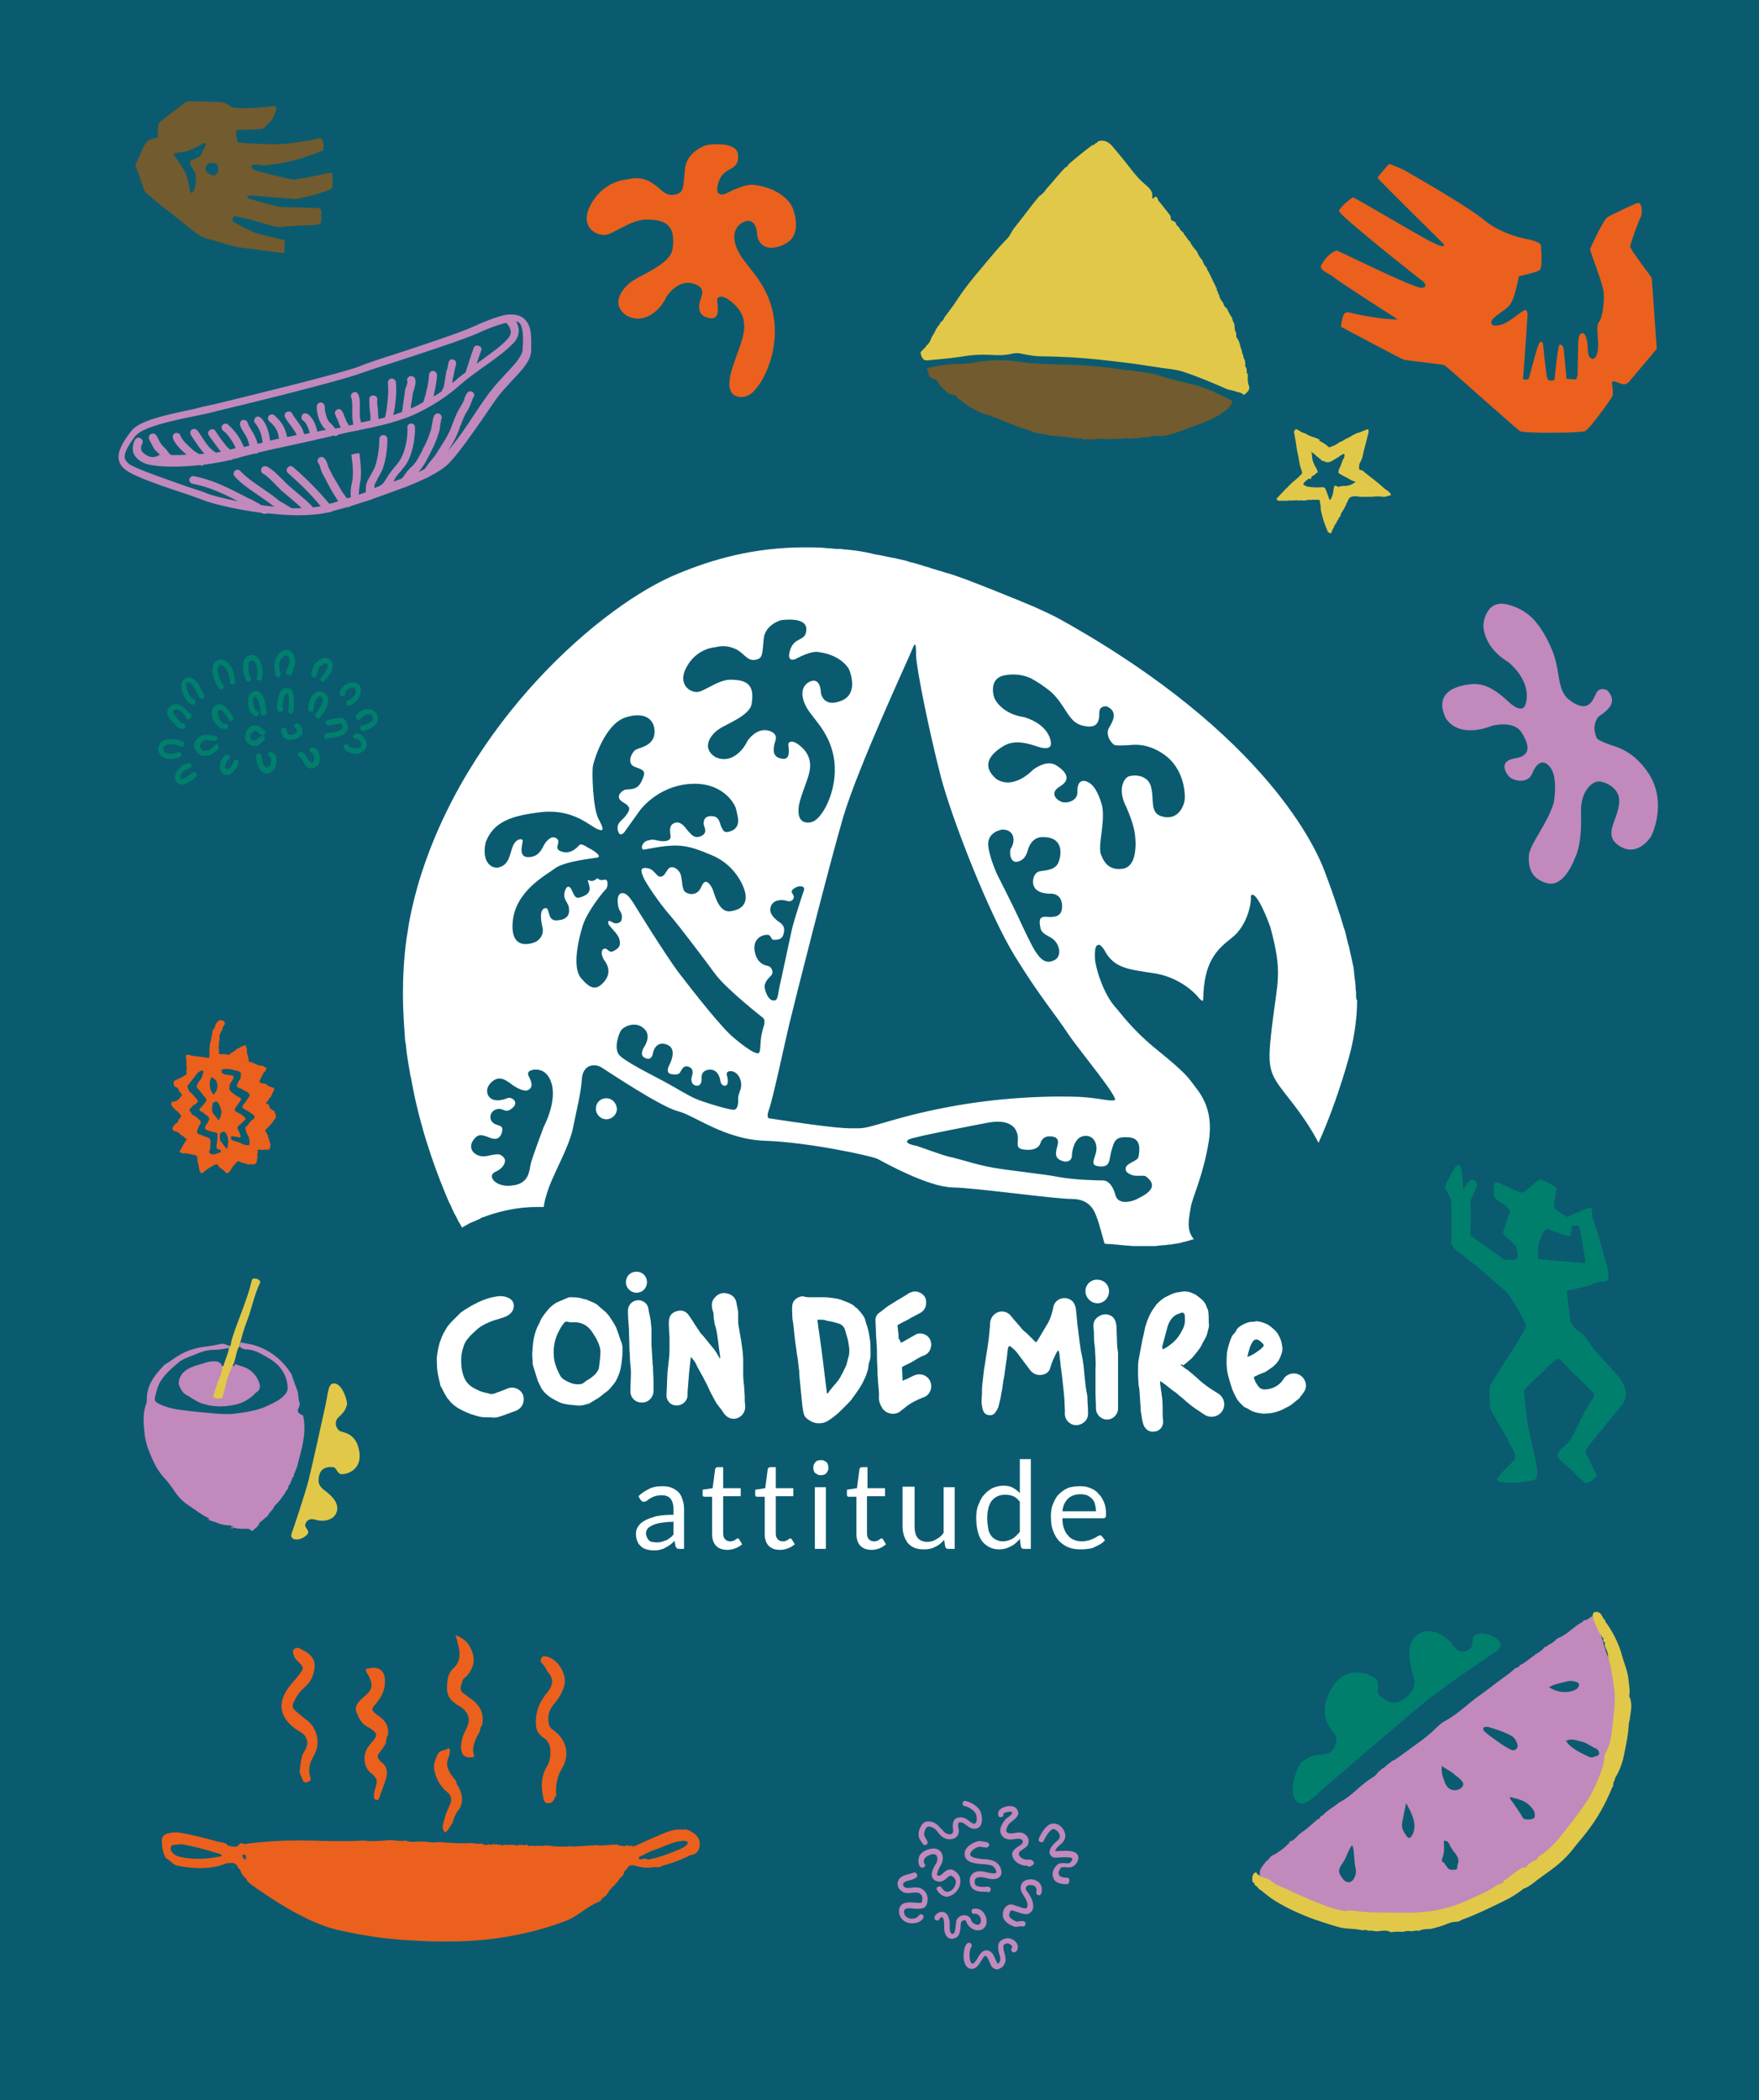 <?xml version="1.0" encoding="utf-8"?>
<!-- Generator: Adobe Illustrator 27.5.0, SVG Export Plug-In . SVG Version: 6.00 Build 0)  -->
<svg version="1.1" id="Layer_1" xmlns="http://www.w3.org/2000/svg" xmlns:xlink="http://www.w3.org/1999/xlink" x="0px" y="0px"
	 viewBox="0 0 351 419" style="enable-background:new 0 0 351 419;" xml:space="preserve">
<rect x="0" y="0" width="351" height="419" fill="#333333" stroke="none"/>
<style type="text/css">
	.st0{fill:#E8DFD3;}
	.st1{fill:#CC3A4F;}
	.st2{fill:#238956;}
	.st3{fill:#BA821D;}
	.st4{fill:#5F5B51;}
	.st5{fill:#808B8B;}
	.st6{fill:#F06A35;}
	.st7{fill:#B75FA1;}
	.st8{fill:#EB6029;}
	.st9{opacity:0.87;fill:#4C9BA8;}
	.st10{fill:#8FAAA0;}
	.st11{fill:#D55C73;}
	.st12{fill:#3F2B57;}
	.st13{fill:#00534D;}
	.st14{fill:#285F50;}
	.st15{fill:#008168;}
	.st16{fill:#72A088;}
	.st17{fill:#98AB85;}
	.st18{opacity:0.9;fill:#16588E;}
	.st19{fill:#008AA8;}
	.st20{fill:#E1C849;}
	.st21{fill:#725B2E;}
	.st22{fill:#007F6D;}
	.st23{fill:#EB601D;}
	.st24{fill:#086B8E;}
	.st25{fill:#C289BC;}
	.st26{fill:#008375;}
	.st27{fill:#DAC556;}
	.st28{fill:#FF671D;}
	.st29{fill:#BB83CA;}
	.st30{fill:#006580;}
	.st31{fill:#00637D;}
	.st32{fill:#774D28;}
	.st33{fill:#804C32;}
	.st34{opacity:0.88;fill:#04576E;}
	.st35{fill:#D7AE09;}
	.st36{fill:#C2A01E;}
	.st37{fill:#DF9F80;}
	.st38{fill:#D6A285;}
	.st39{fill:#51A1C0;}
	.st40{fill:#3F96B4;}
	.st41{fill:#81BFA6;}
	.st42{fill:#6BCBB8;}
	.st43{opacity:0.8;}
	.st44{opacity:0.86;fill:#CC3A4F;}
	.st45{opacity:0.86;fill:#3F96B4;}
	.st46{opacity:0.72;fill:#00534D;}
	.st47{fill:#D65D72;}
	.st48{fill:#3F2B56;}
	.st49{fill:#00524C;}
	.st50{fill:#008065;}
	.st51{fill:#9BAE88;}
	.st52{fill:#6FA088;}
	.st53{fill:none;stroke:#3F2B56;stroke-width:2.907;stroke-miterlimit:10;}
	.st54{opacity:0.79;fill:#006580;}
	.st55{fill:#FFFFFF;}
	.st56{fill-rule:evenodd;clip-rule:evenodd;fill:#FFFFFF;}
	.st57{fill:#00BBD3;}
	.st58{fill:#00415B;}
	.st59{fill:#ED5912;}
	.st60{fill:#FFCA00;}
	.st61{fill:#5D892E;}
	.st62{fill:#D8A700;}
	.st63{fill:#E7967B;}
	.st64{fill:#2B9EBD;}
	.st65{fill:#6CBC9F;}
	.st66{fill:#D5665D;}
	.st67{fill:#F3BF4C;}
	.st68{fill:#99BCAB;}
	.st69{fill:#E3E3D2;}
	.st70{fill:#FFD5CE;}
	.st71{fill:#24427A;}
	.st72{fill:#16588E;}
	.st73{fill:#BCDCE7;}
	.st74{fill:#FF9D00;}
	.st75{fill:#FA4271;}
	.st76{fill:#864B2C;}
	.st77{fill:#D08860;}
	.st78{fill:#F4C55C;}
	.st79{fill:#00536E;}
	.st80{fill:#57A61F;}
	.st81{fill:#00C2AD;}
	.st82{fill:#E5D4D3;}
	.st83{fill:#8D8379;}
	.st84{fill:#1A1C1C;}
	.st85{fill:#FFB724;}
	.st86{fill:#4C9BA8;}
	.st87{fill:#E8DBC9;}
	.st88{fill:#83A69A;}
	.st89{fill:#E35273;}
	.st90{fill:#44295A;}
	.st91{fill:#00564E;}
	.st92{fill:#008067;}
	.st93{fill:#679D84;}
	.st94{fill:#90A780;}
	.st95{fill:#E5D8CE;}
	.st96{fill:#BE7D05;}
	.st97{fill:#C0589F;}
	.st98{fill:#DA274B;}
	.st99{fill:#605C51;}
	.st100{fill:#868F8C;}
	.st101{fill:#008952;}
	.st102{fill:#F85501;}
	.st103{fill:#D9BCB9;}
	.st104{fill:#F6BE4E;}
	.st105{fill:#7E8536;}
	.st106{fill:#003A70;}
	.st107{fill:#FB5373;}
	.st108{fill:#236092;}
	.st109{fill:#F5A800;}
	.st110{fill:#898272;}
	.st111{fill:#EBB752;}
	.st112{fill:#EDDBCD;}
	.st113{fill:#C68562;}
	.st114{opacity:0.88;fill:#D5665D;}
	.st115{fill:none;}
	.st116{fill:#F4D3CF;}
	.st117{fill:#E2E2D0;}
	.st118{fill:#9FBFB5;}
	.st119{fill:#EBC368;}
	.st120{fill:#CB7063;}
	.st121{fill:#F8F4ED;}
</style>
<rect y="-0.6" class="st54" width="351" height="419.6"/>
<g>
	<path class="st20" d="M212.6,33.4c0.3-0.1,0.5-0.3,0.6-0.6c1.5-1.3,3.1-2.6,4.7-3.8c0.4-0.1,0.6-0.2,0.8-0.5c0.2,0,0.3-0.1,0.4-0.3
		c1.1-0.4,2.1,0.1,2.8,0.9c1.1,1.3,2.2,2.6,3.2,3.9c1,1.3,2,2.6,3.3,3.7c0.7,0.6,1.8,1.4,1.5,2.7c0,0.1,0.2,0.3,0.2,0.2
		c0.8-0.9,0.9,0.2,1.1,0.5c0.7,0.8,1.3,1.6,2,2.5c0.2,0.2,0.4,0.5,0.4,0.7c-0.1,0.8,0.5,0.7,0.9,1c0.1,0.1,0.1,0.2,0.2,0.3
		c0,0.2,0.1,0.4,0.3,0.5c0.1,0.1,0.2,0.2,0.3,0.3c0.1,0.3,0.3,0.6,0.6,0.8c0.1,0.1,0.2,0.2,0.3,0.3c0,0.3,0.2,0.4,0.4,0.6
		c0.1,0.2,0.2,0.4,0.4,0.5c0,0.2,0.1,0.4,0.4,0.5c0.3,0.7,0.8,1.4,1.4,2c0.3,0.7,0.6,1.3,1.1,1.8c0.2,0.5,0.4,1.1,0.9,1.5
		c0,0.3,0.2,0.6,0.4,0.9l1.6,3.3c0,0.2,0,0.4,0.2,0.6c0,0.1,0.1,0.2,0.1,0.3c0,0.2,0.1,0.3,0.2,0.4c0,0.6,0.5,1.1,0.8,1.6
		c0.1,0.4,0.3,0.8,0.7,1c0.3,0.7,0.7,1.4,1.1,2c0,0.2,0,0.5,0.2,0.6c0,0.2,0.1,0.3,0.2,0.5c0.1,0.6,0,1.3,0.4,1.9
		c0,0.3-0.1,0.6,0.1,0.9c0.6,0.7,0.6,1.6,0.9,2.3l0,0.1l0.1,0.1c0,0.4,0.1,0.7,0.3,1l0,0l0,0c0,0.3,0,0.5,0.2,0.7
		c-0.1,0.1,0,0.1,0.1,0.2c0,0.3,0.1,0.6,0.1,0.9c-0.1,0.3,0,0.5,0.2,0.7c0,0.2,0.1,0.5,0.1,0.7c-0.1,0.2,0,0.4,0.2,0.5
		c0,0.8-0.1,1.6,0.2,2.3c0.3,0.8-0.2,1.2-0.6,1.6c-0.3,0.3-0.5,0.3-0.8,0c-0.2-0.2-0.6-0.2-0.9-0.3l0,0c-0.6-0.2-1.3-0.4-1.9-0.5
		c-3-1.3-6-2.6-9.1-3.6c-1.3-0.4-2.7-0.5-4.1-0.7c-2.6-0.4-5.1-0.8-7.7-1.1c-3.3-0.4-6.7-0.8-10.1-1c-2-0.1-4-0.2-5.9-0.2
		c-1.4,0-2.7-0.2-4.1-0.5c-0.7-0.2-1.5-0.2-2.2,0c-1.4,0.3-2.7,0.3-4.1,0.2c-2-0.1-4,0-6.1,0.4c-2.2,0.3-4.4,0.5-6.6,0.7
		c-0.7,0.1-1.2-0.6-1.3-1.6c0.2-0.3,0.5-0.5,0.7-0.8c0.2-0.1,0.4-0.3,0.4-0.5c0.7-0.5,0.9-1.2,1.2-1.9c0.3-0.4,0.5-0.8,0.7-1.2
		c0-0.1,0.1-0.2,0.1-0.3c0.2-0.1,0.3-0.3,0.3-0.5c0.2-0.1,0.4-0.3,0.5-0.6l0-0.1c0.3-0.3,0.7-0.5,0.8-1c0.8-1.1,1.7-2.2,2.4-3.3
		c2.1-3.3,4.8-6.3,7.3-9.3c0.9-1.1,1.9-2.2,2.9-3.2c0.5-0.5,0.8-1.3,1.3-2c1.8-2.2,3.4-4.5,5.2-6.6c0.2,0,0.3-0.1,0.4-0.3l0,0
		c0.4-0.2,0.6-0.6,0.9-1c0,0,0,0,0,0C210.1,36.3,211.2,34.8,212.6,33.4"/>
	<path class="st21" d="M187.6,77c-0.3-0.7-0.7-1.3-1.5-1.5c-1-0.3-0.7-1.3-1.2-2c2.3-0.6,4.5-0.9,6.7-0.9c2.1,0,4.1-0.6,6.2-0.7
		c2-0.1,4,0,5.9,0.3c2.4,0.4,4.9,0.4,7.3,0.5c4,0.1,8,0.3,12,0.9c2.2,0.3,4.5,0.5,6.7,0.9c0.4,0.1,0.8,0.1,1.2,0.3
		c2.4,0.8,5,1.4,7.5,2c2.4,0.6,4.5,1.7,6.6,2.7c1.1,0.5,1.1,0.6,0.4,1.6c-0.1,0.1-0.1,0.2-0.2,0.3c-1.9,1.6-4.1,2.6-6.4,3.4
		c-1.9,0.7-3.8,1.5-5.8,2c-0.4,0.1-0.7,0.1-1.1,0.2c-0.9,0-1.7-0.2-2.6,0.2c-0.5,0-0.9,0-1.3,0.1c-0.2-0.1-0.5-0.1-0.6,0.1
		c-0.7,0-1.4,0-2.1,0.1c-0.5-0.1-0.9-0.1-1.4,0c-0.3,0-0.6,0-0.9,0.1c-0.6,0-1.2-0.2-1.8,0.1c0,0,0,0,0,0c-0.1-0.2-0.2-0.2-0.4-0.1
		c-0.7-0.1-1.4-0.1-2,0c-0.1-0.1-0.3,0-0.4,0.1c-0.7-0.1-1.5-0.1-2.2,0c-0.3-0.3-0.6-0.2-1-0.2c-0.4-0.1-0.9-0.2-1.3-0.1
		c-0.3-0.2-0.6-0.2-0.9-0.1c-0.4-0.2-0.8-0.3-1.3-0.1c-0.1-0.2-0.2-0.2-0.4-0.2c-0.6,0-1.3-0.1-1.9-0.1c-0.2-0.2-0.4-0.2-0.6-0.2
		c-0.7-0.1-1.5-0.2-2.2-0.4c-0.2,0-0.3,0-0.5-0.1c-0.3-0.4-0.8-0.2-1.2-0.5c-2.2-0.6-4.2-1.6-6.3-2.4c-0.1,0-0.3,0-0.4-0.1
		c-0.8-0.5-1.7-0.5-2.6-0.9c-1.3-0.7-2.6-1.3-3.7-2.3c-0.2-0.2-0.5-0.3-0.8-0.5c-0.2-0.6-0.7-0.8-1.2-0.8
		C189,78.6,188.5,77.7,187.6,77"/>
</g>
<path class="st23" d="M49.7,232.3c-0.1,0-0.2,0-0.3,0c-0.5-0.3-1.2-0.3-1.7-0.6c-0.2-0.1-0.3,0-0.5,0.2c-0.5,0.5-0.9,1-1.2,1.6
	c-0.1,0.1-0.2,0.3-0.3,0.4c-0.3,0.2-0.6,0.2-0.8-0.1c-0.2-0.3-0.5-0.5-0.8-0.7c-0.2-0.1-0.4-0.3-0.5-0.5c-0.3-0.4-0.4-0.4-0.8-0.2
	c-0.7,0.4-1.5,0.8-2.1,1.4c-0.4,0.4-0.7,0.3-0.9-0.3c-0.1-0.5-0.2-1-0.3-1.6c-0.1-0.2-0.1-0.5-0.1-0.8c-0.1-0.5-0.2-0.6-0.7-0.7
	c-0.7-0.1-1.4-0.4-2.2-0.3c-0.2,0-0.4-0.1-0.5-0.2c-0.2-0.2-0.2-0.2,0-0.5c0.3-0.3,0.4-0.8,0.7-1.2c0.2-0.3,0.3-0.6,0.6-0.9
	c-0.1-0.2-0.4-0.2-0.5-0.4c-0.2-0.3-0.6-0.3-0.8-0.6c-0.3-0.3-0.7-0.6-1.2-0.6c-0.5-0.5-0.5-0.5-0.2-1c0.1-0.1,0.1-0.2,0.2-0.3
	c0.4-0.3,0.8-0.5,0.8-1c0.1-0.1,0.2-0.2,0.3-0.3c0.3-0.3,0.3-0.6,0-0.8c-0.1-0.2-0.3-0.4-0.4-0.5c-0.3-0.2-0.6-0.5-0.9-0.8
	c-0.3-0.3-0.5-0.6-0.4-1c0.1-0.2,0.2-0.2,0.4-0.3c0.1,0.2,0.2,0.2,0.3,0l0,0c0.1,0,0.1,0,0.2,0c0.5-0.3,0.9-0.7,1.2-1.2
	c0,0,0,0,0-0.1c-0.2-0.4-0.6-0.6-0.7-1.1c-0.1-0.2-0.3-0.4-0.5-0.4c-0.2-0.1-0.3-0.2-0.4-0.4c0-0.3-0.1-0.5,0-0.8
	c0.2-0.1,0.5-0.3,0.7-0.4c0.5-0.1,1-0.5,1.4-0.7c0.2-0.1,0.6-0.3,0.4-0.7c0-0.2,0.1-0.3,0-0.5c0.1-0.3,0.1-0.5,0-0.8
	c0-0.4,0-0.8,0-1.2c0-0.1,0-0.1-0.1-0.2c0,0,0-0.1,0-0.1c0-0.2,0-0.3,0-0.5c0.1-0.1,0.2-0.2,0.4-0.2c1.3,0.4,2.6,0.4,3.8,0.6
	c0.4,0.1,0.5,0,0.5-0.4c0-0.1,0-0.2,0-0.3c0,0,0-0.1,0-0.1c0-0.1,0-0.3,0-0.4c0,0,0-0.1,0-0.1c0-0.1,0-0.3,0-0.4
	c0-0.3,0-0.5,0.1-0.8c0-0.1,0-0.3,0-0.4c0.1,0,0.1-0.1,0.1-0.2c0,0,0-0.1,0-0.1c0.1-0.1,0.1-0.3,0.1-0.4c0.1-0.2,0.1-0.3,0.1-0.5
	c0-0.1,0-0.2,0-0.2c0-0.1,0-0.1,0.1-0.2c0.1,0,0.1-0.1,0-0.2c0.1-0.2,0.1-0.4,0.1-0.7c0.3-0.3,0.6-0.7,0.6-1.2
	c0.2-0.3,0.5-0.7,0.8-0.9c0.3,0.1,0.6,0,0.9,0.2c0.1,0.2,0.1,0.3,0.2,0.5c0,0,0,0.1,0,0.1c-0.1,0.1-0.3,0.3-0.3,0.5
	c-0.2,0.1-0.2,0.3-0.2,0.5c-0.2,0.4-0.4,0.7-0.5,1.1c-0.1,0.1-0.2,0.2-0.1,0.4c0,0.1,0,0.2,0,0.3l0,0.5l0,0
	c-0.2,0.3-0.1,0.6-0.1,0.9c-0.1,0.3-0.1,0.6,0,0.9c0,0.3-0.1,0.6,0.1,0.9l0,0c0.1,0.1,0.1,0.1,0.2,0c0.1,0,0.2,0,0.3,0
	c0,0,0.1,0,0.1,0c0.1,0,0.3,0,0.4,0c0.3,0.1,0.6,0.1,0.9,0.1c0.2,0,0.2-0.1,0.2-0.2c0.5-0.3,1-0.5,1.4-1c0.1,0,0.2,0,0.3-0.1
	c0,0,0.1,0,0.1,0c0.1,0,0.1,0,0.1-0.1c0.2-0.1,0.4-0.2,0.6-0.3c0.3,0,0.4-0.3,0.7-0.1c0,0.1,0,0.1,0,0.2c0,0.2,0.1,0.3,0.2,0.4
	c-0.1,0.2-0.1,0.3,0,0.5c0,0.2-0.1,0.5,0.1,0.6c0,0.1,0,0.2,0.1,0.3c-0.1,0.3,0.1,0.5,0.1,0.8c0,0.4,0.2,0.5,0.5,0.5
	c0.8,0.2,1.4,0.8,2.3,0.7c0.1,0,0.2,0.1,0.3,0.2c0.1,0.2,0.4,0.1,0.5,0.3c-0.1,0.2-0.2,0.5-0.3,0.7c-0.3,0-0.3,0.2-0.4,0.4
	c-0.2,0.4-0.4,0.8-0.6,1.2c-0.2,0.4-0.2,0.5,0.3,0.7c0.1,0,0.2,0,0.3,0c0.2,0.2,0.5,0,0.6,0.2l0,0c0.4,0.5,1.1,0.5,1.6,0.8l0,0
	c0,0,0,0.1,0,0.1c0,0.1,0,0.2,0,0.3c-0.1,0.1-0.2,0.2-0.2,0.4c-0.1,0.1-0.2,0.2-0.2,0.4c-0.1,0.2-0.2,0.4-0.4,0.7c0,0,0,0,0,0
	l-0.1,0l0,0c-0.1,0.2-0.2,0.4-0.4,0.7c-0.1,0.1-0.3,0.2-0.3,0.4c0.1,0.1,0.3,0.2,0.5,0.2l0,0c0.1,0.7,0.5,1.1,1.1,1.3
	c0.2,0.5,0.5,1,0.3,1.5c-0.2,0.1-0.3,0.3-0.4,0.5c-0.3,0.4-0.6,0.8-1,1.2c-0.9,0.9-0.8,0.5-0.2,1.6c0.2,0.7,0.4,1.4,0.6,2
	c0,0.2-0.1,0.3-0.1,0.5c0,0.1-0.1,0.2-0.1,0.4c-0.2,0-0.3,0-0.5,0.1c-0.3-0.1-0.6,0-0.9,0c-0.1,0-0.2,0-0.4,0
	c-0.1-0.1-0.3-0.1-0.4,0c-0.1,0-0.2,0-0.2,0.1c0,0.1,0,0.2,0,0.3c0,0,0,0.1,0,0.1c0,0.1,0,0.2,0,0.2c-0.1,0.3-0.1,0.5,0,0.8
	c-0.1,0.2-0.1,0.3-0.1,0.5c0,0.2-0.1,0.3-0.1,0.5c-0.1,0.2-0.3,0.3-0.5,0.4C49.8,232.3,49.7,232.3,49.7,232.3 M49.8,228.4
	c0-0.7,0-1.4-0.4-2c-0.2-0.3-0.3-0.7-0.4-1.1c-0.1-0.2-0.1-0.4,0.1-0.5c0.5-0.4,0.7-1.1,1.3-1.4c0.5-0.3,0.5-0.8,0-1.1
	c-0.5-0.4-1.1-0.7-1.7-1.1c-0.4-0.2-0.4-0.2-0.2-0.7c0-0.1,0-0.1,0.1-0.2c0.5-0.4,0.7-1,1.1-1.5c0.2-0.2,0.1-0.4,0-0.6
	c-0.1-0.2-0.3-0.3-0.5-0.4c-0.5-0.3-1-0.6-1.6-0.8c-0.2-0.1-0.4-0.2-0.3-0.5c0.1-0.3,0.2-0.6,0.4-0.9c0.4-0.4,0.3-0.9,0.4-1.3
	c0-0.3-0.2-0.5-0.5-0.6c-0.4-0.1-0.8-0.2-1.2-0.3c-0.5-0.1-1.1-0.2-1.7-0.1c-0.2,0-0.5,0.1-0.5,0.3c0,0.3,0.1,0.5,0.3,0.6
	c0.2,0.1,0.3,0.1,0.5,0.2c0.3,0,0.6,0.1,0.9,0.1c0.8,0.1,0.9,0.2,0.5,1c-0.1,0.1-0.2,0.3-0.3,0.4c-0.2,0.3-0.3,0.6-0.3,1
	c-0.1,0.4,0,0.6,0.3,0.9c0.5,0.4,1,0.8,1.6,1.1c0.5,0.3,0.5,0.3,0.2,0.8c-0.3,0.4-0.6,0.9-0.9,1.3c-0.3,0.5-0.2,0.6,0.3,0.9
	c0.5,0.2,1,0.5,1.4,0.9c0.4,0.4,0.4,0.4,0,0.8c-0.3,0.3-0.6,0.6-1,0.9c-0.4,0.4-0.4,0.6-0.1,1.1c0.2,0.3,0.3,0.7,0.4,1
	c0.1,0.3-0.1,0.4-0.3,0.3c-0.2,0-0.3-0.1-0.5-0.1c-0.4,0-0.7-0.2-1.1-0.1c0,0.7,0,0.7,0.6,0.9c0.5,0.2,1,0.2,1.4,0.5
	C48.9,228.5,49.3,228.5,49.8,228.4 M40.6,213.9c0-0.3-0.1-0.4-0.4-0.3c-0.3,0.1-0.6,0.3-0.8,0.5c-0.6,0.8-1.2,1.5-1.8,2.3
	c-0.1,0.1-0.3,0.3-0.2,0.4c0.2,0.4,0.2,0.9,0.7,1.2c0.4,0.3,0.7,0.8,1.1,1.2c0.4,0.5,0.4,0.6-0.1,1c-0.3,0.2-0.7,0.4-0.9,0.7
	c-0.1,0.2-0.4,0.3-0.4,0.5c-0.1,0.2,0.2,0.3,0.3,0.5c0.1,0.2,0.1,0.4,0.3,0.5c0.6,0.2,1,0.7,1.5,1.1c0.2,0.2,0.2,0.4,0.1,0.7
	c-0.3,0.4-0.5,0.9-0.6,1.3c-0.2,0.4,0,0.7,0.4,0.8c0.4,0.1,0.8,0.4,1.3,0.5c0.8,0.2,1,0.6,0.9,1.3c-0.1,0.5,0.1,1-0.2,1.5
	c-0.2,0.3,0.3,0.8,0.6,0.7c0.4,0,0.8-0.1,1.3-0.3c0.2-0.1,0.4-0.1,0.4-0.4c0-0.2-0.2-0.2-0.4-0.3c-0.5-0.1-0.5-0.2-0.5-0.7
	c0.1-0.7,0.2-1.3,0.2-2c0-0.5,0-0.6-0.5-0.7c-0.5-0.1-1-0.2-1.5-0.4c-0.5-0.2-0.6-0.4-0.4-0.9c0.2-0.3,0.4-0.5,0.5-0.8
	c0.4-0.5,0.3-0.9-0.3-1.3c-0.4-0.3-0.8-0.7-1.3-0.9c-0.2-0.1-0.1-0.2-0.1-0.3c0.1-0.1,0.2-0.3,0.3-0.4c0.3-0.2,0.6-0.6,0.8-0.9
	c0.4-0.5,0.4-0.5,0-1.1c-0.5-0.6-0.9-1.1-1.4-1.7c-0.3-0.3-0.3-0.6-0.1-0.9c0.2-0.4,0.5-0.8,0.8-1.2
	C40.3,214.9,40.4,214.4,40.6,213.9 M44.2,221.8c-0.1-0.6-0.3-1.3-0.7-1.8c-0.1-0.2-0.3-0.3-0.6-0.2c-0.2,0.1-0.5,0.2-0.5,0.5
	c0,0.3-0.1,0.7-0.1,1c0,0.3,0.1,0.6,0.2,0.8c0.3,0.4,0.7,0.7,0.9,1.2c0.1,0.2,0.3,0.2,0.4-0.1C44.1,222.8,44.1,222.3,44.2,221.8
	 M45.3,229.2c0.1-0.3,0.2-0.6,0.2-0.9c0.1-0.8,0-1.5-0.4-2.2c-0.2-0.3-0.4-0.4-0.7-0.3c-0.3,0.1-0.4,0.3-0.5,0.5
	c-0.1,0.6-0.1,1.2,0.4,1.7C44.6,228.4,44.9,228.9,45.3,229.2 M42.2,214.9c-0.6,1-0.4,2.6,0.4,3.5C43.8,217.2,43.6,215.4,42.2,214.9"
	/>
<path class="st20" d="M277.4,98.4c-0.3-0.4-0.7-0.6-1.1-0.9c-1.2-1.1-2.5-2.1-3.8-3.1c-0.3-0.2-0.5-0.6-0.9-0.6
	c-0.5-0.1-0.4-0.4-0.4-0.7c0-0.4,0.1-0.7,0.3-1c0.3-0.6,0.5-1.3,0.6-2c0.3-1.1,0.6-2.3,0.9-3.5c0.1-0.2,0.1-0.4,0.1-0.6
	c0-0.4-0.1-0.4-0.4-0.3c-0.5,0.2-1,0.4-1.5,0.6c-0.3,0.1-0.6,0.1-0.8,0.3c-0.1,0-0.1,0-0.1,0.1c-0.2,0-0.4,0.1-0.5,0.2
	c-0.3,0.2-0.6,0.4-0.9,0.5c-0.6,0.2-1,0.7-1.6,0.8c-0.1,0-0.1,0.1-0.2,0.2c-0.2,0.1-0.4,0.2-0.5,0.3c-0.2,0.1-0.3,0.1-0.4,0.2
	c-0.1,0-0.2,0-0.2,0.1c-0.3,0-0.5,0.3-0.9,0.2c-0.1-0.2-0.3-0.2-0.3-0.3c-0.2-0.2-0.4-0.3-0.7-0.5c-0.2-0.1-0.5-0.3-0.7-0.4
	c-0.1,0-0.2-0.1-0.1-0.2c0,0,0-0.1,0.1-0.1c-0.1,0-0.2,0-0.3-0.1c-0.8-0.4-1.7-0.5-2.4-1c-0.1-0.1-0.3-0.1-0.5-0.2
	c-0.2-0.1-0.3-0.1-0.5-0.2c-0.3-0.2-0.6-0.4-0.9-0.5c0-0.1-0.1-0.1-0.2-0.1c-0.3,0.2-0.5,0.6-0.3,1c0.1,0.8,0.3,1.6,0.4,2.5
	c0.1,0.9,0.4,1.8,0.5,2.7c0.1,0.6,0.2,1.1,0.4,1.7c0.1,0.2,0.1,0.4,0.2,0.6c0.1,0.2,0,0.3-0.1,0.5c-0.5,0.5-0.9,0.9-1.4,1.3
	c-0.7,0.5-1.2,1.2-1.9,1.8c-0.5,0.5-0.9,1-1.4,1.5c-0.4,0.3-0.3,0.6,0.2,0.7c0.1,0,0.2,0,0.3,0c0.4,0,0.8,0,1.2,0
	c0.6-0.1,1.3,0,1.9-0.1c0.1,0,0.2,0,0.3,0c0.2,0.1,0.3,0.1,0.5,0c0.6,0.1,1.1,0.1,1.7-0.1c0.2,0,0.4,0.1,0.6,0c0.1,0,0.2,0,0.3,0
	c0.1,0,0.1,0,0.2,0c0.1,0,0.2,0,0.3,0c0,0,0,0.1,0.1,0c0.1,0,0.2,0,0.3,0c0.4,0,0.5,0.1,0.5,0.5c0,0.2,0.1,0.4,0.1,0.7
	c0.1,0.3,0,0.7,0.1,1c0.3,1.4,0.7,2.7,1.3,4c0,0.1,0,0.1,0,0.2c0.1,0,0.2,0.2,0.3,0.1c0.1,0.1,0.2,0.4,0.4,0.1l0.1-0.1c0,0,0,0,0,0
	c0.1-0.3,0.2-0.6,0.4-0.9c0.1-0.1,0.2-0.3,0.1-0.4c0.1,0,0.1-0.2,0.3-0.3c0-0.1,0.1-0.2,0.2-0.3c0-0.1,0-0.1,0-0.2
	c-0.2,0.1-0.2,0.2-0.3,0.3c0.1-0.1,0.1-0.3,0.3-0.3l0,0c0,0,0.1,0,0.1,0c0-0.1,0-0.1,0-0.2c0.1,0,0.1-0.1,0.2-0.1
	c0-0.1,0-0.2,0.1-0.2c0-0.1,0-0.1,0-0.2c0.3-0.3,0.5-0.6,0.5-1l0,0c0,0,0.1-0.1,0.1-0.1l0,0c0.2-0.3,0.4-0.6,0.6-1
	c0.1-0.3,0.4-0.6,0.4-1c0.2-0.1,0.3-0.2,0.2-0.4c0.1,0,0.1-0.1,0.1-0.1c0.3-0.7,0.8-0.8,1.5-0.8c0,0,0,0,0.1,0
	c1.1,0.2,2.2,0.1,3.2,0.1c0.7-0.1,1.4-0.1,2.1,0c0.1,0,0.3,0,0.4,0h0.1c0.4-0.1,0.7-0.2,1.1-0.3C277.6,98.7,277.6,98.7,277.4,98.4
	 M257.8,99.8C257.8,99.8,257.8,99.8,257.8,99.8C257.8,99.8,257.8,99.8,257.8,99.8C257.8,99.8,257.9,99.8,257.8,99.8
	C257.9,99.8,257.8,99.8,257.8,99.8 M266,104.7c0-0.1,0-0.1,0.1-0.2C266.1,104.6,266,104.7,266,104.7 M268.9,96.9
	c-0.6,0.1-1.1,0-1.7,0.2c-0.1,0.1-0.3,0-0.4-0.1c-0.2-0.1-0.3-0.1-0.5-0.1c-0.1,0.2-0.1,0.5-0.2,0.7c0,0.7-0.2,1.3-0.5,1.9
	c-0.1,0.1-0.1,0.2-0.2,0.2c-0.2,0-0.2-0.2-0.2-0.3c-0.2-0.5-0.4-1.1-0.6-1.6c-0.2-0.5-0.3-0.6-0.8-0.6c-0.6,0-1.2,0.1-1.9,0
	c-0.3,0-0.6-0.1-0.9-0.1c-0.2,0-0.4-0.1-0.6-0.3c-0.1,0-0.3,0.1-0.3-0.1c0-0.1,0-0.3,0.1-0.4c0.2-0.2,0.5-0.5,0.8-0.7
	c0.2-0.2,0.4-0.1,0.6,0c0-0.5,0.3-0.7,0.6-0.8c0.3-0.1,0.3-0.4,0.6-0.5c0,0,0.1,0,0.1,0h0c0.1-0.1,0.1-0.1,0-0.2
	c0-0.2-0.1-0.4-0.2-0.6c-0.5-0.8-0.9-1.7-0.9-2.7c0-0.3-0.1-0.5-0.2-0.7c0.2,0.2,0.5,0.3,0.7,0.5c0.4,0.4,0.8,0.7,1.3,1.1
	c0.1,0.1,0.1,0.1,0.1,0.2c0.2,0,0.4,0.1,0.5,0.1c0.6,0.4,1.2,0.2,1.7-0.1c0.4-0.3,0.9-0.5,1.3-0.8c0.2-0.2,0.5-0.3,0.8-0.5
	c0.2-0.1,0.3,0,0.3,0.2c-0.1,0.2,0,0.5-0.2,0.7c-0.4,0.7-0.5,1.4-0.9,2.1c-0.1,0.2-0.1,0.4-0.1,0.6c0,0.3,0.2,0.3,0.4,0.4
	c0.5,0.4,1.2,0.6,1.8,1c0.3,0.2,0.7,0.4,1.2,0.5C270,96.6,269.4,96.8,268.9,96.9"/>
<path class="st23" d="M125.2,35.8c0,0-4.5,0.1-7.2,4.8c-2.7,4.7,1.2,6.7,3.1,6.2c1.9-0.5,5.1-3.1,8.1-3c3,0.1,5.8,0.6,5,5.9
	c-0.4,3-6.3,5.1-8.2,6.5c-1.9,1.4-4.3,4.5-0.9,6.8c4,2,7.1-1.9,7.9-3.8c0,0,2.2-3.6,5.4-2.6c2.7,0.8,1.5,2.6,1.3,3.4
	c-0.2,0.8-0.8,3.2,2.2,3.5c2,0.1,1.2-3,1.2-3.6s0.8-1.5,3.2,0.6c2.4,2.1,2.5,4.5,1.9,6.8c-0.6,2.3-2.1,5.7-2.5,7.8
	c-0.4,2.2-0.1,4,2.1,4.1c2.1,0.1,3.2-1.9,3.7-2.5c0.5-0.6,3.8-5.9,3-12.7c-0.8-6.8-4.8-10-6.7-13c-1.9-3-1.7-5.8,0.8-6.8
	c2.5-0.9,2.5,2.8,2.5,2.8s0.5,3.8,5.1,1.9c4.6-1.9,1.8-7.8,1.8-7.8s-1.6-3.4-7.4-4.2c-1.9-0.4-5.9,1.8-5.9,1.8s-2.4,0.9-1.3-2.4
	c1.1-3.3,3.9-1.9,3.9-5.1c0.1-3.2-5.8-2.3-6.1-2.3c-0.2,0-4.1,1.2-4.5,4.7c-0.4,3.5-0.1,4.8-1.9,5.2c-2.2,0.5-2.8-1.2-4.7-2.3
	C127.8,34.9,125.2,35.8,125.2,35.8"/>
<path class="st25" d="M306.7,124.4c0,0-1.8-2.8-5.9-3.8c-4.5-1.1-4.8,4.1-4.8,4.1s-0.2,4.3,5,7.4c5.1,4.4,3.4,8.4,3.4,8.4
	s-0.4,2.3-3.5-0.6c-3.1-2.9-5.2-3.6-7.4-3.4c-1.9,0.2-7.7,1.1-5,6.8c2.9,4.3,9.2,1.5,9.2,1.5s4.3-1.2,5.9,1.3c1.6,2.5,2,4.7-1.3,5.2
	c-3.3,0.5-1.9,2.9-1.1,3.7c0.9,0.8,3.7,1.5,4.6-0.8c0.9-2.2,2.3-2.9,3.7-0.9c1.3,2,0.7,6.2,0.5,7c-1.3,4.1-4.3,7.5-4.9,10.1
	c-0.3,3.5,1.1,5.1,3.6,5.8c3,0.8,4.9-3.4,5.4-4.6c0.5-1.2,1.5-2.9,1.4-9.1c-0.3-4.6,2.2-6.6,3.5-6.6c1.1,0,4.4,1.2,4.1,4.3
	c-0.3,3.6-3.4,6.4,0.1,8.6c3.5,2.2,6-1.5,6.3-2c0.3-0.6,3.2-6.9-0.6-12.6c-0.8-1.2-2.7-3.8-6.1-5.1c-4.5-1.5-4.2-1.8-4.3-2.2
	c-0.7-1.7-0.2-3.4,0.7-4.1c1-0.7,4-2.5,1.5-5.1c-2.2-0.9-2.2,1.1-2.9,2c-0.6,0.9-1.7,2.2-4.7-0.1c-2.6-2-1.6-6.1-3.6-10.4
	C308.6,127,307.1,124.8,306.7,124.4"/>
<g>
	<path class="st25" d="M308.9,328.2c0.6-0.3,1.2-0.6,1.7-1.2c0,0,0.1,0,0.1,0l0-0.1c1.7-0.6,3-2,4.5-3l0,0c0.3-0.1,0.6-0.3,0.8-0.6
		c0.5-0.1,0.9-0.2,1.2-0.6c0.2,0,0.3,0,0.3-0.2c0.1,0,0.3,0,0.4,0c0.3,1.2,0.8,2.4,1.4,3.5c0.1,0.1,0.2,0.2,0.2,0.3l0,0
		c0.5,1.5,0.8,3.1,1.5,4.6c0.6,1.8,0.8,3.6,1.1,5.4c0.4,2.3,0.2,4.6-0.1,6.9c-0.3,2.3-0.3,4.6-1.5,6.7c-0.2,0.3-0.3,0.8-0.3,1.2
		c-0.1,1.8-1,3.4-1.6,5c-1.3,3.1-3.4,5.7-5.4,8.3c-1.7,2.2-3.4,4.5-5.8,6c-0.3,0.2-0.6,0.4-0.6,0.8l0,0c-0.9,0.3-1.7,0.7-2.2,1.6
		l0,0c-0.4-0.1-0.8,0-1.1,0.2c-0.9,0.6-1.7,1.2-2.5,1.9c-0.4,0.3-1,0.5-1.1,1.1v0.1l0-0.1c-0.5-0.1-1,0.2-1.4,0.5
		c-1.6,1.1-3.4,1.8-5.1,2.6c-4.3,2.1-8.9,2.8-13.6,2.7c-3.2-0.1-6.3,0.1-9.5-0.4c-0.6-0.1-1.2-0.1-1.8,0.1c-1.6-0.3-3.2-0.8-4.7-1.4
		c-2.7-1-5.2-2.2-7.8-3.4c-1-0.3-1.8-0.9-2.6-1.5c0,0-0.1,0-0.1,0c-0.2-0.2-0.5-0.4-0.9-0.3c-0.2-0.3-0.5-0.3-0.8-0.3
		c0-0.1,0-0.2-0.1-0.3c-0.3-0.8,0-1.4,0.4-2c0.3-0.3,0.5-0.7,0.8-1c0.6-0.3,0.8-1.2,1.6-1.3c0.9-0.6,1.9-1.2,2.6-2
		c0.2-0.1,0.4-0.3,0.4-0.6c1.1-0.2,1.6-1.3,2.4-1.8c1.2-0.8,2.2-1.8,3.3-2.7l0,0c0.4,0,0.4-0.4,0.6-0.6l0,0c0.2,0,0.3-0.1,0.4-0.2
		c0.9-1,2.2-1.6,3.2-2.5c2.5-1.2,4.1-3.4,6.4-4.8c0.5-0.3,1.1-0.7,1.4-1.3c0.2,0,0.3-0.1,0.3-0.3c0.2,0,0.3-0.1,0.4-0.3
		c0.5-0.2,0.9-0.6,1.2-0.9c0,0,0,0,0,0c0.2-0.1,0.4-0.3,0.5-0.4c0.2,0,0.3-0.1,0.2-0.2c1.1-0.4,1.9-1.2,2.8-1.8c2-1.5,4.2-2.9,6-4.7
		c0.7-0.7,1.4-1.3,2.2-1.7c2.5-1.4,4.4-3.4,6.7-5c2-1.4,3.8-2.9,5.8-4.3c0.4-0.3,0.8-0.7,1.3-1.1c0.4-0.1,0.7-0.2,0.9-0.6
		c0.9-0.4,1.7-1.1,2.5-1.7c0.2-0.1,0.4-0.2,0.5-0.4c0.7-0.4,1.4-0.8,1.9-1.5C308.6,328.5,308.8,328.4,308.9,328.2 M288.2,371.6
		L288.2,371.6c0,0.4,0.4,0.5,0.5,0.8c0.4,0.8,1.1,0.6,1.7,0.6c0.6-0.1,0.3-0.7,0.5-1.1c0.3-0.7,0-1.4-0.4-2c-0.5-0.6-1-1.3-1.3-2
		c-0.2-0.4-0.5-0.8-1.1-0.6c0.1,1.1,0.1,2.2-0.2,3.2C287.7,370.9,287.5,371.5,288.2,371.6 M287.5,352.1c-0.1,0-0.2,0-0.2-0.1
		c0,0,0.1-0.1,0.1-0.1C287.5,351.9,287.5,352,287.5,352.1c0.3,0.1,0.2,0.4,0.2,0.6c-0.1,1.1,0.3,2.1,0.7,3.1
		c0.5,1.2,1.7,1.7,2.9,1.1c0.7-0.4,0.9-1,0.4-1.6c-0.4-0.5-1-0.9-1.5-1.3C289.4,353.2,288.3,352.9,287.5,352.1 M296.9,344.5
		c-0.4,0.1-0.7-0.1-0.9,0.2c-0.1,0.2,0,0.5,0.2,0.7c0.3,0.2,0.5,0.5,0.8,0.7c1.3,0.9,2.5,1.9,3.8,2.6c0.6,0.3,1.2,0.8,1.8,0.2
		c0.5-0.6,0.1-1.2-0.2-1.8c-0.1-0.2-0.3-0.4-0.5-0.6C300.3,345.5,298.5,345,296.9,344.5 M269.8,368.1c-0.9,1.2-1.1,2.5-1.9,3.6
		c-1,1.4-0.9,2,0.2,3.3c0.6,0.7,1.5,0.7,2-0.1c0.4-0.7,0.6-1.4,0.4-2.2c-0.2-0.8-0.2-1.6-0.3-2.4
		C270.1,369.6,270.2,368.9,269.8,368.1 M312.5,347.3c0.2,0.2,0.2,0.4,0.4,0.6c1.2,1.2,2.7,1.9,4.2,2.6c0.4,0.2,0.8,0.1,1.2-0.1
		c0.3-0.1,0.8-0.1,0.8-0.6c0-0.4-0.2-0.7-0.5-0.9c-1-0.4-1.8-1.1-2.8-1.4C314.7,347.3,313.7,346.7,312.5,347.3 M301.3,358.5
		c0,0.5,0.3,0.7,0.5,1c0.6,0.9,1.3,1.8,1.8,2.7c0.3,0.7,0.7,0.8,1.4,0.8c1.2-0.1,1.4-0.3,1.2-1.4c-0.1-0.4-0.3-0.7-0.6-1
		C304.5,359.2,302.9,358.9,301.3,358.5 M280.6,359.7c-0.3,1.4-0.6,2.7-0.8,4c-0.2,1,0.3,1.8,0.8,2.5c0.5,0.7,0.8,0.6,1.2-0.1
		c0.7-1.3,0.5-2.6,0-3.9C281.5,361.3,281,360.6,280.6,359.7 M309.1,336.6c1.4,0.9,2.9,1.2,4.5,0.8c0.4-0.1,0.9-0.3,1.2-0.6
		c0.5-0.6,0.4-1.1-0.4-1.3c-0.6-0.2-1.3-0.2-1.9,0C311.3,335.8,310.1,336,309.1,336.6"/>
	<path class="st20" d="M325.3,338.9c0-0.1,0-0.1-0.1-0.2c0-0.1-0.1-0.2-0.1-0.4c0.2-0.9,0-1.9-0.1-2.8c-0.1-2-1-3.8-1.5-5.8
		c-0.7-2.2-1.7-4.2-3.1-6.1l-0.1-0.1c0-0.2,0.1-0.4-0.2-0.4c-0.5-0.7-0.7-1.9-2.1-1.4c-0.1,0.1,0,0.3-0.2,0.4l0,0.1
		c0,0.1,0,0.1,0,0.2c0.3,1.2,0.8,2.4,1.4,3.5c0.1,0.1,0.2,0.2,0.2,0.3l0,0c0.3,0.1,0.2,0.6,0.6,0.6c-0.1,0.4-0.2,0.7,0.3,0.9l0,0
		c-0.2,0.6,0.1,1.1,0.3,1.5c0.2,0.5,0.3,1,0.3,1.5c0.6,1.8,0.8,3.6,1.1,5.4c0.4,2.3,0.2,4.6-0.1,6.9c-0.3,2.3-0.3,4.6-1.5,6.7
		c-0.2,0.3-0.3,0.8-0.3,1.2c-0.1,1.8-1,3.4-1.6,5c-1.3,3.1-3.4,5.7-5.4,8.3c-1.7,2.2-3.4,4.5-5.8,6c-0.3,0.2-0.6,0.4-0.6,0.8
		c-0.9,0.3-1.7,0.7-2.2,1.6l0,0c-0.4-0.1-0.8,0-1.1,0.2c-0.9,0.6-1.7,1.2-2.5,1.9c-0.4,0.3-1,0.5-1.1,1.1c-0.5-0.1-1,0.2-1.4,0.5
		c-1.6,1.1-3.4,1.8-5.1,2.6c-4.3,2.1-8.9,2.8-13.6,2.7c-3.2-0.1-6.3,0.1-9.5-0.4c-0.6-0.1-1.2-0.1-1.8,0.1c0,0,0,0,0,0
		c-1.6-0.3-3.2-0.8-4.7-1.4c-2.7-1-5.2-2.2-7.8-3.4c-1-0.3-1.8-0.9-2.6-1.5c0,0-0.1,0-0.1,0c-0.2-0.2-0.5-0.4-0.9-0.3
		c-0.2-0.3-0.5-0.3-0.8-0.3c0-0.1,0-0.2-0.1-0.3c-0.5,0.2-0.6-0.8-1-0.5c-0.6,0.4-0.5,1.1-0.5,1.7c0.1,0.1,0.1,0.2,0.2,0.3
		c0.2,0,0.2,0.1,0.2,0.3c0.1,0.1,0.2,0.3,0.4,0.4c0.1,0,0.2,0.1,0.2,0.2c0.2,0.2,0.4,0.5,0.7,0.6c0.9,0.7,1.8,1.5,2.8,2.1
		c2.6,1.6,5.3,2.8,8.1,3.8c1.6,0.5,3.2,1.1,4.8,1.5c1.5,0.4,3.1,0.2,4.5,0.6c0.4,0,0.8-0.2,1.2,0.1c0.5-0.1,1,0,1.5,0.1
		c1,0,2.1-0.4,3.1,0.2c0.8-0.2,1.6-0.1,2.4-0.1c0.6-0.2,1.1-0.2,1.7-0.1c0.5-0.1,1-0.2,1.5-0.1c0.9-0.5,1.8-0.2,2.8-0.5
		c0.8-0.2,1.5-0.4,2.3-0.7c0.7-0.3,1.4-0.6,2.3-0.6c0.4,0,0.8-0.2,1.1-0.4c2.8-1,5.4-2.3,8.1-3.6c1.5-0.7,2.8-1.5,4.1-2.5l0-0.1v0
		c0,0,0.1,0,0.1,0c0.7-0.2,1.2-0.6,1.8-1c1.2-1,2.6-1.9,3.9-2.9c1.5-1.1,2.9-2.4,4.1-3.9c0.9-1.2,2-2.4,2.9-3.6
		c2.1-2.7,3.7-5.6,5-8.8c0.1-0.1,0.2-0.2,0.2-0.4c0-0.2,0-0.5,0.1-0.7c0.2-0.2,0.2-0.5,0.3-0.8c0,0,0,0,0,0c0.9-1.5,1.5-3.1,1.8-4.8
		c0.4-1.9,0.8-3.8,0.9-5.8c0-0.3,0.1-0.7,0.2-1C325.3,341.9,325.8,340.4,325.3,338.9"/>
	<path class="st22" d="M298.6,329.4c-0.3,0.2-11.5,7.8-14.6,10.4c-3.1,2.6-16,13.6-18.9,16.1c-2.9,2.5-4.7,4.8-6.2,3.6
		c-2.1-1.6-0.1-7.4,1-8.1c1.1-0.7,1.6-1.2,4.2-1.4c2.6-0.2,2.8-2.9,2.4-3.8c-0.4-0.9-3.9-3.5-1-9c2.9-5.4,7.9-3.3,9-2.3
		c1.1,1-0.2,2.6,0.8,3.4c1,0.8,2.7,2.1,4.6,0.8c1.9-1.3,2.8-2.6,2.1-4.9c-0.7-2.3-1.7-6.3,0.9-8.1c2.5-1.8,5.7,0.3,6.9,2
		c1.2,1.8,2.6,1.6,3.6,0.8c1-0.9-0.5-3,2.3-3C298.4,326,300.7,328.1,298.6,329.4"/>
</g>
<g>
	<path class="st25" d="M53.4,302.5c-0.6,0.3-0.9,0.8-1.4,1.1c-0.2,0.1-0.3,0.3-0.3,0.4c-0.2,0.6-0.8,0.9-1.2,1.3
		c-0.1,0.1-0.3,0.2-0.4,0c-0.4-0.4-0.9-0.3-1.3-0.3c-0.8,0-1.6,0-2.3-0.3c-0.1-0.1-0.2-0.1-0.4,0.1c0.1,0.2,0.3,0.2,0.4,0
		c0.2-0.2,0-0.3-0.1-0.3c-0.3-0.1-0.5-0.2-0.8-0.2c-0.8,0-1.6-0.2-2.3-0.5c-0.6-0.3-1.3-0.3-1.8-0.7c0,0-0.1,0-0.1,0c0,0,0,0,0,0.1
		c0.1,0,0.1,0,0.2,0c0.3-0.2,0.1-0.3-0.1-0.4c-1.3-0.6-2.4-1.5-3.6-2.3c-1.3-0.8-2.4-1.9-3.2-3.2c-0.5-0.7-1-1.4-1.6-2.1
		c-1.5-1.5-2.4-3.3-3.2-5.3c-0.6-1.4-1-2.9-1.1-4.4c-0.2-1.8-0.3-3.7,0.4-5.5c0.1-0.3,0.1-0.6,0.1-0.9c0-1.4,0.4-2.7,1.1-3.8
		c0.6-1.1,1.5-2,2.3-2.9c0.3-0.3,0.8-0.5,1.2-0.8c1.4-1,2.8-1.9,4.5-2.4c1-0.3,2-0.5,3-0.6c0.9-0.1,1.8-0.3,2.8-0.5
		c0.6-0.1,1.1,0.3,1.6,0.4c0.1,0,0.1,0.3,0,0.4l0,0c-1.1,0.2-2.2,0.4-3.2,0.4c-0.9,0-1.8,0.2-2.6,0.5c-0.5,0.2-1,0.4-1.5,0.6
		c-1.1,0.4-2.2,0.8-3.1,1.6c-1.6,1.4-3.3,2.8-4,5c-0.2,0.7-0.4,1.3-0.5,2c-0.1,0.4,0.2,0.7,0.5,0.9c1.5,0.8,3.1,1.2,4.8,1.4
		c2.2,0.3,4.4,0.5,6.6,0.7c1.4,0.1,2.9,0.2,4.3,0c2.2-0.3,4.4-0.6,6.4-1.6c1.1-0.5,2.2-1,3.1-1.9c0.4-0.4,0.8-0.9,0.8-1.5
		c0-1.7-0.6-3.1-1.7-4.4c-1-1.1-2.3-1.8-3.6-2.5c-0.9-0.5-2-0.9-3.1-0.9c-0.5,0-0.9-0.3-1.2-0.6c0.1-0.3,0.1-0.5,0.2-0.8
		c0.8,0.2,1.7,0.3,2.5,0.5c3.1,0.9,5.5,2.7,7.3,5.3c0.3,0.4,0.5,0.8,0.6,1.3c0.3,0.7,0.5,1.5,0.8,2.2c0.3,0.6,0.3,1.3,0.4,2
		c0,0.2,0,0.5,0.2,0.7c0,0.4,0,0.7-0.2,1.1c-0.4,0.7-0.1,1.1,0.9,1.5c0,0,0,0.1,0,0.1c0.6,2.8,0,5.5-0.7,8.1c-0.3,1-0.4,2-0.9,2.9
		c0,0.1,0,0.2,0,0.3l0,0c-0.3,0-0.2,0.3-0.2,0.4l-0.1,0.3c-0.4,0.5-0.5,1.1-0.8,1.7c-0.3,0.2-0.3,0.5-0.3,0.8
		c-0.3,0.2-0.5,0.6-0.7,1c-0.6,0.8-1.1,1.6-1.8,2.2c-0.2,0.2-0.4,0.5-0.5,0.8C54.1,301.5,53.6,301.9,53.4,302.5"/>
	<path class="st20" d="M58.2,305.9c0.1-0.2,2.8-8.2,3.4-10.7c0.6-2.4,2.9-12.7,3.4-15.1c0.5-2.4,0.5-4.2,1.7-4.1
		c1.6,0,2.8,3.7,2.5,4.4c-0.3,0.8-0.4,1.2-1.6,2.3c-1.2,1.1-0.3,2.5,0.2,2.8c0.6,0.3,3.3,0.3,3.9,4.1c0.6,3.8-2.7,4.6-3.6,4.5
		c-0.9-0.1-0.9-1.4-1.7-1.4c-0.8-0.1-2.1,0-2.6,1.3c-0.4,1.3-0.4,2.3,0.8,3.2c1.2,0.9,3.2,2.5,2.6,4.4c-0.6,1.9-3,2-4.2,1.6
		c-1.3-0.4-1.9,0.2-2.1,1c-0.1,0.8,1.4,1.3,0,2.3C59.6,307.5,57.7,307.3,58.2,305.9"/>
	<path class="st25" d="M51.8,276.1c-0.6-1.9-1.9-3.1-3.8-3.6c-0.4-0.1-0.7-0.2-1-0.4c-0.1,0.1-0.2,0.3-0.2,0.4l0,0h-2.5
		c-0.2-0.6-0.7-0.9-1.4-0.9c-0.6,0-1.1,0-1.7,0.2c-0.6,0.2-1.3,0.4-2,0.6c-1.4,0.5-2.8,1-3.4,2.7c-0.1,0.4-0.2,0.8-0.1,1.2
		c0.4,0.9,0.8,1.8,1.9,2.2c0.2,0.1,0.4,0.3,0.6,0.4c0.8,0.5,1.6,1,2.5,1.2c2,0.6,3.9,0.6,5.9,0.2c1.8-0.3,3.3-1.2,4.5-2.5
		C51.7,277.5,52,276.9,51.8,276.1"/>
	<path class="st20" d="M47.9,268c-0.1,0.3-0.1,0.5-0.2,0.8c-0.3,0.2-0.3,0.5-0.4,0.8c-0.2,0.8-0.4,1.6-0.6,2.3
		c-0.9,1.7-1.5,3.4-1.8,5.2l0,0c-0.2,0.1-0.2,0.2-0.1,0.3c-0.1,0.5-0.4,1-0.4,1.5c-0.7,0.2-1.3,0.1-1.9-0.2c0.4-1.3,0.8-2.6,1.3-3.9
		c0.3-0.7,0.6-1.4,0.5-2.1l0,0c0.2,0,0.2-0.1,0.3-0.2c0.3-1.2,0.9-2.3,1.1-3.6l0,0c0.4-0.4,0.4-1,0.5-1.5c0.7-2.3,1.6-4.5,2.4-6.7
		c0.6-1.7,1.2-3.3,1.6-5.1c0.1-0.5,0.3-0.6,0.8-0.5c0.3,0,0.5,0.1,0.7,0.3c0.2,0.1,0.3,0.3,0.2,0.5c-1,2.1-1.5,4.3-2.2,6.5
		c-0.6,1.6-1.2,3.2-1.6,4.9C47.9,267.6,48,267.8,47.9,268"/>
</g>
<path class="st23" d="M303.1,55.1c0,0,3.4-0.7,4.1-1.2c0.7-0.5,0.3-4.2,0.3-4.9c0-0.8-2.8-1.3-2.8-1.3s-4.8-0.8-8.3-3.6
	C293,41.2,282,35,280.3,34c-1.8-0.9-3.1-1.3-3.1-1.3s-2.3,2.5-2.3,2.8c0.1,0.3,13.2,13.2,13.2,13.2s0.7,1.2-2.6-0.5
	c-3.3-1.7-15.1-8.8-15.5-8.8c-0.3,0-2.7,2-2.8,2.7c-0.2,0.7,16.5,13.9,16.7,14c0.3,0.2,1.2,1.3-0.3,1.3c-1.5,0.1-16.6-7.4-16.8-7.4
	c-0.1-0.1-1.9,0.5-3.2,3c-0.3,0.9,1.6,1.6,2.3,2.1c0.6,0.7,13,8.6,13,8.6s-1,0.2-5.4-0.5c-4.4-0.7-4.3-1.1-5-0.8
	c-0.7,0.3-0.9,2.8-0.9,2.8s11.8,6.3,12.4,6.5c0.6,0.3,7.8,0.9,8.3,1.2c0.5,0.3,14.2,12.6,15,13.1c0.8,0.5,12.1,0.4,13,0
	c0.9-0.4,5.2-6.4,5.4-6.9c0.3-0.4,0-2.3,0-2.3s-0.4-1.1,0.8-0.6c1.3,0.5,1.9,0.8,2.7-0.2c0.8-0.9,5.4-6.4,5.4-6.4s-1-13.9-1-14.1
	s-4.3-5.7-4.3-6.3c0-0.6,1.8-5.4,2.1-5.9c0.3-0.5,0.4-3-0.6-2.8c-1,0.3-5.1,2.3-6,2.8c-0.9,0.6-3.4,6.1-3.5,6.4
	c-0.1,0.3,2.5,6.7,2.7,8.6c0.2,1.9-0.3,5.3-0.9,5.9c-0.6,0.7-0.3,2.2-0.2,4.2c0.1,2-0.5,3.6-1.4,3.1c-0.9-0.4-0.6-2.7-0.8-3.4
	c-0.2-0.8-0.4-1.8-1.1-1.6s-0.7,1.8-0.7,3.1l-0.1,5.3l-0.3,0.8l-1.9-0.1l-0.6-6.2c0,0-0.4-0.9-0.8-0.6c-0.4,0.4-1,7-1,7
	s-1.1,0.4-1.4-0.2c-0.3-0.6-0.9-7-0.9-7s-0.2-0.8-0.7-0.2c-0.5,0.6-2,7-2.2,7.2c-0.2,0.2-1.1,0.2-1.1-0.1c0.1-0.3,0.9-12.5,0.9-12.5
	s0.1-1.4-0.6-1.1c-0.8,0.3-2.9,2.3-4.4,2.8c-1.5,0.5-2.6,0.3-2.1-0.8c0.5-1,3.3-2.2,3.9-3.6C302.3,59.2,303.1,55.1,303.1,55.1"/>
<path class="st21" d="M66.3,34.5c0,0-0.1-0.1-1.1,0.1c-0.9,0.2-5.6,1.2-6.6,1.2C57.5,35.8,51,34,51,34s-1.1-0.5-0.8-0.9
	c0.4-0.5,1.6-0.1,2.5-0.1c0.9,0,4.4-0.5,7.4-1.4c3-1,4.4-1.6,4.4-1.6s0.2-0.9,0-1.4c-0.1-0.5-0.1-1.3-1.3-0.9
	c-1.1,0.3-4.4,0.8-6.4,1c-2,0.2-8.8-0.1-9.2-0.3c-0.4-0.2-0.4-1.4-0.5-1.8c0-0.4,0.1-0.7,0.5-0.7c0.4,0,4.3,0,4.8-0.2
	c0.5-0.3,2-1.8,2.3-2.6c0.3-0.8,0.9-2.2-0.3-1.9c-1.1,0.2-4.9,0.4-5.9,0.4c-1,0-2.2-0.2-2.2-0.2s-1.3-0.9-1.8-1
	c-0.5-0.1-7.2-0.2-7.2-0.2s-5.4,4-5.6,4.4c-0.3,0.4-0.2,2.9-0.2,2.9s-1.3,0.1-2,0.6c-0.7,0.5-1.8,3.3-2,3.8
	c-0.2,0.4-0.6,0.9-0.4,1.4c0.3,0.5,1.6,4.6,1.8,4.9c0.2,0.3,3.9,3.4,4.8,4c0.9,0.6,5.9,5,7,5.2c1.1,0.3,5.9,1.8,6.7,1.9
	c0.9,0.1,8.9,1.2,9.2,1.2c0.3,0,0.1-1.3,0.2-1.7c0-0.5,0-0.9,0-0.9s-3.9-0.9-5.1-1.2c-1.2-0.3-5.1-2.3-5.3-2.6
	c-0.2-0.3,0.2-0.9,0.4-1c0.1,0,2.6,0.6,2.8,0.6c0.2,0,5.5,1.8,6.6,1.6c1.1-0.2,5.8-0.4,6.6-0.4c0.7,0,1.3-0.4,1.3-0.5
	c0-0.1,0-1.8,0-2.2c0-0.4-0.3-0.7-0.9-0.7c-0.6,0-6.1-0.2-7-0.2c-0.9,0-6.5-1.6-6.7-1.8c-0.2-0.1-0.2-0.5,0-0.5
	c0.1-0.1,8.8,0.7,9.4,0.7c0.6,0,2.5-0.5,3.8-0.8c1.3-0.4,3.5-1.1,3.6-1.4C66.5,37.2,66.3,34.5,66.3,34.5 M40.1,30.9
	c-0.3,0.6-1.6,0.9-2,1.2c-0.4,0.3-0.2,0.8,0.6,1.9c0.8,1.2,0.2,3.7,0,4c-0.1,0.3-0.7,0.9-0.8,0c-0.1-0.9-0.5-2.3-0.7-3
	c-0.1-0.7-2.1-3.6-2.3-3.8c-0.2-0.2-0.6-0.8,1-0.8c1.7,0,4.5-1.7,4.5-1.7c0.3-0.2,0.6-0.3,0.7,0C41.1,29.1,40.3,30.3,40.1,30.9
	 M43.2,34.7c-0.6,0.7-2-0.1-2.2-0.9c-0.1-0.8,0.8-1.3,0.8-1.3s1.1,0,1.4,0.2C43.5,32.9,43.8,34,43.2,34.7"/>
<path class="st22" d="M323.9,280c0,0,0.7-1.3,0.5-2.5c-0.2-1.2-1.3-2.7-1.3-2.7l-5.2-5.8c0,0-1.8-2.9-2.7-3.3
	c-0.9-0.4-1.8-1.9-1.8-1.9l-0.8-6.3c0,0,4.2-0.8,5.4-1.4c1.2-0.6,2.4-0.2,2.8-0.7c0.4-0.5-0.1-2.7-0.1-2.7l-2-7.1c0,0-1.1-3-1-3.5
	c0.1-0.5-0.2-1.2-0.2-1.2s-1.1,0.3-1.6,0.5c-0.5,0.2-3.2,1.4-3.2,1.4s-2.6-1.6-2.6-1.9c-0.1-0.3,0.5-3.7,0.5-3.9
	c0-0.2-2.9-1.7-3.3-1.7c-0.4,0-2.7,2.3-3.4,2.6c-0.7,0.3-5-2.3-5.5-2c-0.5,0.2-0.3,1.4-0.3,2.3c0,0.9,0.9,1.4,1.7,1.9
	c0.8,0.5,1.6,1.4,1.6,1.4s-1.4,4-1.5,4.4c-0.1,0.4,2.6,2.4,2.7,2.9c0.1,0.5,0.5,2.4-0.2,2.5c-0.7,0.1-2.2,0-2.2,0l-6.8-4.8
	c0,0,0.2-5.9,0-6.4c-0.2-0.5,1.2-2.8,1.3-3.6c0.1-0.8-0.7-1.2-1-1.2c-0.4-0.1-1.7,2-1.7,2l-0.4-4.3c0,0-0.5-0.8-0.9-0.5
	c-0.5,0.3-2.3,4-2.4,4.3c-0.1,0.2,1,1.7,1.2,2.4c0.2,0.7,0.2,6.9,0.1,8c-0.1,1.1,0.1,1.7,2.1,3.1c2,1.4,8.4,6.9,9.1,7.7
	c0.8,0.8,3.6,5.7,3.7,6.5c0.1,0.8-4.8,8-5.1,8.6c-0.4,0.7-2,3.1-2.1,3.4c-0.1,0.3-0.1,3.4,0.1,4.4c0.2,1,3.4,5.9,3.7,6.8
	c0.3,0.9,2,2.7,0.8,3.9c-1.2,1.2-3,2.9-3.1,3.4c-0.1,0.5,0.1,0.6,1.7,0.8c1.6,0.2,5.3-0.3,5.9-0.7c0.5-0.4,0.4-1.7,0.2-2.8
	c-0.2-1.1-1.8-8-1.8-8.3c0-0.3-0.8-6.4-0.7-6.7c0.2-0.2,5.7-5.6,6.3-6c0.6-0.4,0.7-0.5,1.4,0.4c0.7,0.9,6.1,6.1,6.1,6.1
	s0.7,0.4-0.5,1.9c-1.2,1.5-3.7,7.4-4.2,7.8c-0.4,0.5-2.8,2.3-2.4,3.1c0.4,0.8,3,2.7,3.4,3.3c0.4,0.5,1.9,1.9,2.3,2
	c0.4,0.1,1.8-1,2.1-1.3c0.2-0.4-1-2.1-1.2-2.7c-0.2-0.7-1.3-2.1-0.9-2.8C316.9,288.5,323.9,280,323.9,280 M306.9,251.2v-2.3
	c0-0.7,0.6-2.1,1.1-3.1c0.5-1,1.1-0.5,1.1-0.5s3.6,1.4,4.1,1.3c0.5-0.1,0.4-2.1,0.4-2.1h1.1c0.7,0,0.7,1.4,0.7,1.4s0.7,4,0.9,5.2
	c0.2,1.2-0.3,0.9-0.3,0.9L306.9,251.2z"/>
<g>
	<path class="st25" d="M212.8,375.9c-1.7,0-2.4-0.6-2.6-1.2c-0.4-0.9,0-1.9,0.6-2.5c0.5-0.6,1.2-0.5,1.7-0.5
		c0.7,0.1,1.1,0.1,1.4-0.6c0.1-0.2,0.1-0.3,0.1-0.3c-0.1-0.2-0.8-0.4-3-0.2l-0.1,0c-1,0.1-1.3-0.5-1.4-0.7c-0.3-0.7,0.3-1.7,1.5-2.7
		c0.6-0.4,0.5-1,0.4-1.3c-0.2-0.5-0.8-1-1.2-1c-0.6,0-1.5,1.4-1.9,2.3c-0.1,0.3-0.4,0.4-0.7,0.3c-0.3-0.1-0.4-0.4-0.3-0.7
		c0.2-0.5,1.3-2.9,2.8-3c0.9-0.1,1.9,0.6,2.3,1.6c0.4,0.9,0.1,1.9-0.7,2.5c-0.9,0.7-1.2,1.3-1.1,1.4c0,0,0.1,0,0.2,0
		c0,0,0.1,0,0.1,0l0.1,0c1.7-0.1,3.4-0.2,4,0.7c0.2,0.3,0.3,0.7,0,1.4c-0.7,1.3-1.7,1.2-2.4,1.1c-0.5,0-0.7,0-0.9,0.1
		c-0.3,0.4-0.6,1-0.4,1.4c0.2,0.4,0.7,0.6,1.6,0.6c0.3,0,0.5,0.2,0.5,0.5C213.4,375.7,213.1,375.9,212.8,375.9"/>
	<path class="st25" d="M205.4,372.4c-0.2,0-0.3-0.1-0.4-0.2c-0.1,0-0.2,0-0.2,0c-0.1,0-0.3,0-0.4,0c-0.4-0.1-1-0.3-1.3-0.5
		c-0.6-0.4-1-1-1.1-1.5c-0.1-0.5,0.1-0.9,0.4-1.2c0.3-0.3,0.6-0.5,0.9-0.7c0.3-0.2,0.6-0.3,0.7-0.6c0.1-0.1,0.1-0.3,0.1-0.4
		c-0.1-0.2-0.2-0.3-0.4-0.4c-0.3-0.1-0.7-0.1-1.2,0c-0.7,0.1-1.5,0.2-2.2-0.3c-0.4-0.3-0.6-0.7-0.7-1.2c-0.1-0.8,0.5-1.8,1-2.4
		c0.1-0.1,0.3-0.3,0.5-0.4c0.3-0.2,0.9-0.7,0.9-1c0,0,0-0.1-0.1-0.1c-0.1-0.1-0.7-0.1-1.3,0.1c-0.3,0.1-0.4,0.3-0.4,0.3
		c0.1,0.3-0.1,0.6-0.4,0.6c-0.3,0.1-0.6-0.1-0.6-0.4c-0.1-0.5,0.1-1,0.6-1.3c0.8-0.5,2.1-0.7,2.8-0.2c0.4,0.3,0.5,0.7,0.6,1
		c0,0.8-0.7,1.3-1.3,1.8c-0.2,0.1-0.3,0.3-0.4,0.3c-0.4,0.4-0.7,1.1-0.7,1.5c0,0.2,0.1,0.3,0.2,0.4c0.3,0.2,0.8,0.2,1.4,0.1
		c0.6-0.1,1.1-0.2,1.7,0c0.5,0.2,0.9,0.6,1.1,1.1c0.1,0.5,0.1,1-0.2,1.4c-0.3,0.4-0.7,0.6-1,0.8c-0.2,0.2-0.5,0.3-0.6,0.5
		c-0.1,0.2-0.1,0.3-0.1,0.4c0,0.3,0.3,0.6,0.6,0.8c0.3,0.2,0.6,0.3,0.9,0.3c0,0,0.1,0,0.2,0c0.3,0,0.9-0.1,1.2,0.4
		c0.2,0.3,0.1,0.6-0.2,0.7C205.6,372.4,205.5,372.4,205.4,372.4"/>
	<path class="st25" d="M184.6,368.1c-0.2,0-0.4-0.1-0.5-0.3c-0.1-0.1-0.1-0.2-0.2-0.3c-0.3-0.4-0.6-0.8-0.6-1.5
		c0-0.6,0.2-1.3,0.6-1.9c0.3-0.4,0.7-0.7,1.2-0.7c0.8-0.1,1.6,0.3,2.1,0.8c0.3,0.3,0.5,0.6,0.8,0.8c0.4,0.5,0.7,0.8,1.2,0.9
		c0.4,0.1,0.7,0,0.8-0.1c0.2-0.2,0.2-0.5,0.2-0.7c-0.1-0.6-0.2-1.7,0.4-2.2c0.3-0.3,0.9-0.4,1.5-0.3c0.5,0.1,0.9,0.4,1.3,0.7
		c0.5,0.4,0.8,0.6,1.1,0.5c0,0,0.2,0,0.3-0.3c0.2-0.5,0.1-1.3-0.1-1.7c-0.4-0.7-1.4-1.3-2.2-1.5c-0.3,0-0.5-0.3-0.4-0.6
		c0-0.3,0.3-0.5,0.6-0.4c1,0.2,2.4,1,2.9,2c0.3,0.6,0.5,1.8,0.2,2.6c-0.2,0.5-0.5,0.8-1,0.9c-0.8,0.2-1.5-0.3-2-0.7
		c-0.3-0.2-0.6-0.5-0.9-0.5c-0.3-0.1-0.5,0-0.6,0c-0.1,0.1-0.2,0.6,0,1.3c0.1,0.7-0.1,1.3-0.5,1.6c-0.4,0.4-1.1,0.5-1.8,0.4
		c-0.9-0.2-1.4-0.8-1.8-1.3c-0.2-0.3-0.4-0.5-0.6-0.7c-0.4-0.3-0.9-0.5-1.3-0.5c-0.2,0-0.3,0.1-0.5,0.3c-0.2,0.3-0.4,0.8-0.4,1.2
		c0,0.4,0.2,0.6,0.4,1c0.1,0.1,0.2,0.2,0.2,0.4c0.2,0.3,0.1,0.6-0.2,0.7C184.8,368.1,184.7,368.1,184.6,368.1"/>
	<path class="st25" d="M196.2,377.4c-0.8,0-1.5-0.1-2.1-0.6c-0.4-0.4-0.6-0.9-0.6-1.5c0-0.7,0.2-1.2,0.7-1.6c0.8-0.6,1.9-0.4,3-0.1
		c0.8,0.2,1.4,0.2,1.6,0c0-0.1,0.1-0.2-0.1-0.5c-0.3-1-1.2-1.1-2.5-1.2l-0.3,0c-1-0.1-2.6-0.2-3.2-1.2c-0.2-0.3-0.3-0.8-0.1-1.5
		c0.3-0.7,0.9-1.2,2-1.7c0.7-0.3,1.2-0.2,1.6-0.1c0.2,0,0.4,0.1,0.6,0.1c0.3,0,0.5,0.2,0.6,0.5c0,0.3-0.2,0.5-0.5,0.6
		c-0.3,0-0.6-0.1-0.9-0.1c-0.3-0.1-0.6-0.1-0.9,0c-1,0.4-1.3,0.9-1.4,1.1c-0.2,0.4-0.1,0.5,0,0.6c0.3,0.5,1.7,0.6,2.3,0.7l0.3,0
		c1.2,0.1,2.8,0.2,3.4,1.9c0.3,0.8,0.1,1.3-0.2,1.6c-0.6,0.7-1.9,0.5-2.6,0.3c-0.4-0.1-1.6-0.4-2.1,0c-0.1,0-0.3,0.2-0.3,0.7
		c0,0.4,0.1,0.6,0.2,0.7c0.6,0.5,2,0.3,2.4,0.3c0.3,0,0.6,0.2,0.6,0.5c0,0.3-0.2,0.6-0.5,0.6C197,377.4,196.6,377.4,196.2,377.4"/>
	<path class="st25" d="M202.8,384.4c-0.2,0-0.5,0-0.8-0.2c-0.6-0.2-1.5-0.8-1.8-1.6c-0.2-0.7-0.1-1.7,0.6-2.3
		c0.7-0.6,1.4-0.3,1.9-0.1c0.1,0,0.2,0.1,0.3,0.1c0.1,0,0.2,0.1,0.4,0.1c0.4,0.2,1.1,0.4,1.4,0.3c0,0,0.1-0.1,0.2-0.3
		c0.2-0.8-0.4-1.7-0.9-2.5c-0.8-1.2-0.3-2-0.1-2.3c0.6-0.7,1.9-0.9,2.8-0.4c0.9,0.4,1.3,1.4,1,2.5c-0.1,0.3-0.3,0.5-0.6,0.4
		c-0.3-0.1-0.5-0.4-0.4-0.6c0.1-0.6,0-1.1-0.5-1.3c-0.5-0.2-1.2-0.2-1.5,0.2c-0.2,0.3-0.1,0.7,0.2,1c0.7,1,1.4,2.2,1.1,3.4
		c-0.1,0.5-0.5,0.8-0.7,0.9c-0.7,0.4-1.6,0-2.3-0.2c-0.1,0-0.2-0.1-0.3-0.1c-0.1,0-0.2-0.1-0.3-0.1c-0.5-0.2-0.7-0.2-0.8-0.1
		c-0.2,0.2-0.4,0.8-0.3,1.1c0.1,0.3,0.6,0.7,1.3,1c0.2,0.1,0.4,0.1,0.7,0c0.3,0,0.6-0.1,0.9,0c0.3,0.1,0.4,0.4,0.3,0.7
		c-0.1,0.3-0.4,0.4-0.7,0.3c-0.1,0-0.3,0-0.4,0C203.1,384.4,202.9,384.4,202.8,384.4"/>
	<path class="st25" d="M190,386.8c-0.4,0-0.7-0.1-0.9-0.3c-0.7-0.6-0.7-1.7-0.7-2.5c0-0.2,0-0.4,0-0.5c-0.1-0.8-0.3-1-0.4-1
		c-0.2-0.1-0.5,0.2-0.5,0.3c-0.1,0.3-0.4,0.4-0.7,0.3c-0.3-0.1-0.4-0.4-0.3-0.7c0.2-0.6,1.1-1.2,1.9-0.9c0.9,0.3,1,1.5,1.1,1.9
		c0,0.2,0,0.4,0,0.6c0,0.5,0,1.5,0.3,1.7c0,0,0.1,0.1,0.4,0.1c0.3-0.1,0.4-0.7,0.5-1.5c0-0.4,0.1-0.7,0.1-1c0.2-0.8,1-1.3,1.8-1.2
		c0.8,0.1,1.1,0.6,1.2,1c0,0.1,0.1,0.2,0.1,0.2c0.2,0.4,0.8,0.7,1.2,0.7c0.3,0,0.5-0.2,0.6-0.5c0.1-0.4,0-1-0.3-1.3
		c-0.1-0.1-0.5-0.5-0.9-0.4c-0.3,0.1-0.6-0.1-0.6-0.4c-0.1-0.3,0.1-0.6,0.4-0.6c0.7-0.1,1.4,0.1,1.9,0.7c0.6,0.7,0.8,1.6,0.6,2.4
		c-0.2,0.7-0.8,1.2-1.5,1.2c-0.9,0.1-1.8-0.5-2.3-1.3c-0.1-0.1-0.1-0.2-0.1-0.3c-0.2-0.4-0.2-0.4-0.4-0.4c-0.3,0-0.6,0.1-0.7,0.4
		c-0.1,0.2-0.1,0.5-0.1,0.8c-0.1,0.9-0.2,2.3-1.4,2.4C190.3,386.8,190.1,386.8,190,386.8"/>
	<path class="st25" d="M199,392.9c-0.2,0-0.5-0.1-0.7-0.2c-0.5-0.3-0.7-0.9-0.9-1.4c-0.3-0.7-0.5-1.1-0.8-1.1h0
		c-0.2,0-0.6,0.6-0.8,1c-0.4,0.6-0.8,1.3-1.4,1.5c-0.6,0.2-1.2,0.1-1.6-0.5c-0.8-1.1-0.6-3.6,0.1-4.4c0.2-0.2,0.5-0.3,0.8-0.1
		c0.2,0.2,0.3,0.5,0.1,0.8c-0.4,0.4-0.5,2.4,0,3.1c0.1,0.1,0.2,0.2,0.4,0.1c0.3-0.1,0.6-0.6,0.9-1.1c0.4-0.7,0.9-1.5,1.7-1.5h0
		c1.1,0,1.5,1,1.8,1.7c0.2,0.4,0.3,0.8,0.5,0.9c0.1,0,0.1,0.1,0.1,0c0.1,0,0.2-0.1,0.3-0.4c0.2-0.4,0.1-0.7,0-1.2l-0.1-0.2
		c-0.2-0.9-0.4-1.7,0-2.4c0.3-0.4,0.8-0.7,1.5-0.8c0.7-0.1,1.6,0.3,2,1c0.3,0.5,0.3,1.1-0.1,1.6c-0.2,0.2-0.5,0.3-0.8,0.1
		c-0.2-0.2-0.3-0.5-0.1-0.8c0.1-0.1,0.1-0.2,0-0.4c-0.2-0.3-0.6-0.5-0.9-0.5c-0.4,0.1-0.6,0.2-0.7,0.3c-0.2,0.3,0,1,0.1,1.6l0.1,0.2
		c0.1,0.6,0.3,1.2,0,1.9c-0.2,0.5-0.6,0.9-1,1C199.2,392.9,199.1,392.9,199,392.9"/>
	<path class="st25" d="M189,378.4c-0.8,0-1.5-0.5-2-1.3c-0.2-0.3-0.1-0.6,0.2-0.7c0.3-0.1,0.6-0.1,0.7,0.2c0.4,0.6,0.8,0.9,1.3,0.8
		c0.7-0.1,1.3-0.8,1.5-1.6c0.1-0.4,0-1.1-0.7-1.5c-0.3-0.2-0.5-0.1-1,0.3c-0.4,0.4-0.9,0.8-1.6,0.8c-0.8-0.1-1.1-0.4-1.3-0.7
		c-0.5-0.9,0.2-2.1,0.6-2.8l0.1-0.1c0.3-0.6,0.3-1.2,0.1-1.6c-0.1-0.1-0.2-0.3-0.8-0.3c-0.6,0.1-1.4,0.5-1.6,0.9
		c-0.2,0.3-0.2,0.8-0.1,0.9c0.2,0.2,0.3,0.5,0.1,0.7c-0.2,0.2-0.5,0.3-0.8,0.1c-0.6-0.5-0.5-1.7-0.2-2.3c0.4-0.8,1.6-1.3,2.5-1.4
		c0.8-0.1,1.4,0.2,1.8,0.7c0.5,0.8,0.4,1.9-0.1,2.7l-0.1,0.1c-0.5,1-0.7,1.6-0.6,1.8c0,0.1,0.2,0.1,0.4,0.1c0.2,0,0.5-0.2,0.8-0.5
		c0.4-0.4,1.2-1.1,2.2-0.5c1,0.6,1.4,1.5,1.2,2.6c-0.2,1.2-1.2,2.3-2.3,2.5C189.3,378.4,189.2,378.4,189,378.4"/>
	<path class="st25" d="M182.1,383.7c-0.3,0-0.6,0-0.9-0.1c-1.1-0.3-1.8-1.2-1.8-2.3c0-0.6,0.2-1,0.5-1.3c0.7-0.6,1.9-0.5,2.8-0.4
		c0.1,0,0.2,0,0.3,0l0.1,0c0.8,0.1,0.8,0,0.9-0.3c0.1-0.5,0.1-1-0.2-1.3c-0.4-0.5-1-0.5-1.8-0.4c-0.7,0.1-1.6,0.2-2.3-0.5
		c-0.4-0.3-0.6-0.8-0.6-1.3c0-0.5,0.3-1,0.7-1.3c0.4-0.3,1-0.5,1.5-0.6c0.3-0.1,0.7-0.2,0.8-0.2c0.2-0.2,0.6-0.2,0.8,0.1
		c0.2,0.2,0.2,0.6-0.1,0.8c-0.3,0.2-0.7,0.4-1.2,0.5c-0.4,0.1-0.9,0.2-1.1,0.4c-0.2,0.1-0.3,0.3-0.3,0.5c0,0.2,0.1,0.3,0.2,0.4
		c0.3,0.3,0.8,0.3,1.5,0.2c0.9-0.1,1.9-0.2,2.7,0.8c0.5,0.6,0.6,1.4,0.4,2.3c-0.3,1.2-1.4,1.1-2,1.1l-0.1,0c-0.1,0-0.2,0-0.3,0
		c-0.6-0.1-1.6-0.2-2,0.1c0,0-0.2,0.1-0.2,0.5c0,0.9,0.7,1.2,1,1.3c0.6,0.2,1.5,0.1,2-0.6c0.2-0.2,0.5-0.3,0.7-0.1
		c0.2,0.2,0.3,0.5,0.1,0.7C183.9,383.3,183,383.7,182.1,383.7"/>
</g>
<g>
	<path class="st22" d="M36.3,156.5c-0.1,0-0.2,0-0.4,0c-0.3-0.1-0.7-0.3-0.9-0.9c-0.2-0.6,0-1.3,0.5-2c0.6-0.8,1.5-1.3,2.2-1.3h0
		c0.3,0,0.5,0.2,0.5,0.5c0,0.3-0.2,0.5-0.5,0.5c-0.4,0-1,0.4-1.4,0.9c-0.3,0.4-0.4,0.7-0.3,1c0.1,0.2,0.1,0.2,0.1,0.2
		c0.4,0.1,1.5-0.5,2.2-1.2c0.2-0.2,0.6-0.2,0.8,0c0.2,0.2,0.2,0.6,0,0.8C38.9,155.2,37.5,156.5,36.3,156.5"/>
	<path class="st22" d="M34.1,151.4c-0.6,0-1.2-0.1-1.6-0.4c-0.7-0.4-1-1-0.9-1.8c0.1-0.6,0.4-1.1,0.9-1.4c1.1-0.6,3.1-0.3,4,0.2
		c0.3,0.1,0.4,0.5,0.2,0.7c-0.1,0.3-0.5,0.4-0.7,0.2c-0.7-0.4-2.3-0.6-3-0.2c-0.2,0.1-0.4,0.3-0.4,0.6c0,0.4,0.1,0.6,0.4,0.8
		c0.6,0.4,1.8,0.3,2.4,0c0.2-0.2,0.6-0.1,0.7,0.2c0.2,0.2,0.1,0.6-0.2,0.7C35.5,151.3,34.8,151.4,34.1,151.4"/>
	<path class="st22" d="M36.3,145.4c-0.7,0-1.3-0.7-1.7-1.2c-0.1-0.1-0.2-0.2-0.3-0.3c-0.4-0.4-1.6-1.7-0.5-2.8
		c0.4-0.4,0.9-0.6,1.5-0.6c1,0.1,2,1.2,2.6,1.9c0.1,0,0.1,0.1,0.2,0.1c0.1,0.1,0.1,0.3,0.1,0.4c0,0.2-0.1,0.4-0.2,0.5
		c-0.1,0.1-0.4,0.2-0.7,0c-0.1,0-0.1-0.1-0.1-0.2c-0.3-0.6-1.2-1.6-1.9-1.7c-0.2,0-0.4,0-0.6,0.2c-0.2,0.2-0.3,0.5,0.5,1.4
		c0.1,0.1,0.2,0.3,0.3,0.4c0.4,0.6,0.7,0.9,0.8,0.8c0.3-0.1,0.6,0.1,0.7,0.4c0.1,0.3-0.1,0.6-0.4,0.7
		C36.5,145.4,36.4,145.4,36.3,145.4"/>
	<path class="st22" d="M38.5,140.6C38.5,140.6,38.5,140.6,38.5,140.6c-1.3-0.2-2.2-2.2-2.3-3.5c-0.1-1,0.3-1.7,1.1-1.9
		c1.3-0.3,2.1,1,2.6,1.8l0,0.1c0.1,0.2,0.2,0.4,0.3,0.6c0.1,0.2,0.2,0.4,0.3,0.6c0,0.1,0.1,0.1,0.1,0.2c0.2,0.2,0.2,0.5,0.1,0.7
		c-0.2,0.3-0.5,0.2-0.6,0.2c-0.3-0.1-0.4-0.4-0.5-0.5c0,0,0-0.1,0-0.1c-0.1-0.2-0.3-0.5-0.4-0.7c-0.1-0.2-0.2-0.4-0.3-0.6l0-0.1
		c-0.3-0.5-0.9-1.4-1.4-1.3c-0.1,0-0.4,0.1-0.3,0.8c0.1,1.1,0.9,2.4,1.3,2.5c0.3,0,0.5,0.3,0.5,0.6C39,140.4,38.8,140.6,38.5,140.6"
		/>
	<path class="st22" d="M44.2,137.5c-0.1,0-0.3,0-0.4-0.1c-0.7-0.7-1.7-3.1-1.3-4.6c0.2-0.6,0.6-1,1.2-1.2c1.4-0.3,2.6,1.4,2.8,2.3
		c0.2,0.6,0.5,1.6,0.4,2.2c0,0.3-0.3,0.5-0.6,0.4c-0.3,0-0.5-0.3-0.4-0.6c0-0.2-0.1-0.9-0.4-1.7c-0.2-0.6-1-1.7-1.6-1.5
		c-0.2,0-0.4,0.2-0.4,0.4c-0.3,1,0.5,3,1,3.5c0.2,0.2,0.2,0.5,0,0.8C44.4,137.5,44.3,137.5,44.2,137.5"/>
	<path class="st22" d="M49.6,136c-0.2,0-0.4-0.1-0.5-0.3c-0.5-0.9-1-3.3-0.2-4.4c0.4-0.5,0.9-0.7,1.6-0.6c0.4,0.1,1,0.3,1.4,1.2
		c0.5,1.1,0.7,2.8,0.3,3.6c-0.1,0.3-0.5,0.4-0.7,0.2c-0.3-0.1-0.4-0.5-0.2-0.7c0.2-0.4,0.2-1.7-0.3-2.6c-0.1-0.3-0.3-0.6-0.6-0.6
		c-0.4-0.1-0.5,0.1-0.6,0.2c-0.5,0.7-0.1,2.6,0.2,3.2c0.1,0.3,0.1,0.6-0.2,0.7C49.8,135.9,49.7,136,49.6,136"/>
	<path class="st22" d="M55.6,135.1c-0.2,0-0.4-0.1-0.5-0.3c-0.3-0.7-0.5-2.1-0.2-3c0.3-1,1.4-2.4,2.6-2.1c1,0.2,1.5,1.7,1.4,2.4
		c0,0.5-0.2,1-0.4,1.4l-0.1,0.2c0,0,0,0.1,0,0.2c-0.1,0.4-0.2,0.8-0.7,0.8c-0.2,0-0.5-0.1-0.6-0.4c-0.1-0.2,0-0.5,0.2-0.7
		c0,0,0-0.1,0-0.1c0-0.1,0.1-0.2,0.1-0.3c0-0.1,0.1-0.2,0.1-0.2c0.1-0.4,0.3-0.7,0.3-1c0-0.5-0.3-1.3-0.6-1.3
		c-0.5-0.1-1.2,0.8-1.4,1.4c-0.2,0.7-0.1,1.7,0.2,2.2c0.1,0.3,0,0.6-0.3,0.7C55.7,135.1,55.6,135.1,55.6,135.1"/>
	<path class="st22" d="M64.5,136c-0.1,0-0.3,0-0.4-0.1c-0.2-0.2-0.2-0.5,0-0.8c0.9-1,1.4-1.9,1.3-2.4c0-0.1-0.1-0.2-0.2-0.3
		c-0.3-0.2-1,0.2-1.4,0.6c-0.3,0.3-0.4,0.9-0.5,1.4c0,0.1-0.1,0.2-0.1,0.3c-0.1,0.3-0.4,0.5-0.7,0.4c-0.3-0.1-0.5-0.4-0.4-0.7
		c0-0.1,0.1-0.2,0.1-0.3c0.2-0.6,0.3-1.3,0.8-1.8c0.6-0.7,1.8-1.4,2.7-0.8c0.4,0.3,0.7,0.6,0.7,1.1c0.1,0.8-0.4,1.9-1.6,3.2
		C64.8,136,64.6,136,64.5,136"/>
	<path class="st22" d="M69.6,140.8L69.6,140.8c-0.3,0-0.5-0.3-0.5-0.6c0-0.3,0.2-0.5,0.5-0.5c0.2-0.1,0.8-0.6,1-0.8
		c0.3-0.3,0.5-1,0.3-1.4c0-0.1-0.2-0.4-0.8-0.3c-0.7,0.2-1.3,0.7-1.2,1.1c0,0.3-0.2,0.6-0.5,0.6c-0.3,0-0.6-0.2-0.6-0.5
		c-0.1-1,1-2,2.1-2.2c0.9-0.2,1.7,0.1,2,0.9c0.3,0.8-0.1,1.9-0.5,2.4C71.3,139.7,70.2,140.8,69.6,140.8"/>
	<path class="st22" d="M72.4,145.8c-0.2,0-0.4-0.1-0.5-0.3c-0.1-0.3,0-0.6,0.3-0.7c0.2-0.1,0.4-0.2,0.6-0.2c1.2-0.4,1.8-0.8,1.6-1.5
		c-0.1-0.5-0.6-0.7-1.1-0.6c-0.5,0.1-1.1,0.5-1.2,0.7c-0.1,0.3-0.4,0.5-0.7,0.4c-0.3-0.1-0.5-0.4-0.4-0.6c0.2-0.9,1.5-1.4,2-1.5
		c1.1-0.2,2.1,0.4,2.3,1.4c0.4,1.8-1.4,2.4-2.3,2.8c-0.2,0.1-0.4,0.1-0.5,0.2C72.6,145.7,72.5,145.8,72.4,145.8"/>
	<path class="st22" d="M63.5,143.3c-0.1,0-0.2,0-0.4-0.1c-0.2-0.2-0.2-0.5-0.1-0.8c0.9-1.1,1.4-2.1,1.4-2.7c0-0.3-0.1-0.4-0.3-0.6
		c-0.3-0.2-0.5-0.2-0.5-0.1c-0.6,0.3-1.1,1.8-1,2.4c0,0.3-0.2,0.6-0.5,0.6c-0.3,0-0.6-0.2-0.6-0.5c-0.1-0.9,0.5-2.8,1.6-3.4
		c0.6-0.3,1.2-0.2,1.7,0.2c0.4,0.3,0.7,0.8,0.7,1.3c0.1,1.3-1,2.7-1.6,3.5C63.8,143.3,63.7,143.3,63.5,143.3"/>
	<path class="st22" d="M58.1,142.4c-0.1,0-0.2,0-0.3-0.1c-0.2-0.1-0.3-0.3-0.3-0.5c0-0.1,0-0.2,0.1-0.3c0-0.1,0-0.2,0-0.2
		c0.1-0.6,0.2-2.5-0.2-2.9c0,0-0.1-0.1-0.3,0c-0.4,0.2-0.9,2.3-0.7,2.7c0.2,0.2,0.2,0.5,0,0.7c-0.2,0.2-0.5,0.3-0.8,0.1
		c-0.5-0.4-0.4-1.5-0.2-2.3c0.1-0.5,0.5-2.1,1.4-2.3c0.6-0.1,1,0.1,1.2,0.2c0.8,0.7,0.7,2.2,0.6,3.8c0,0.2,0,0.4,0,0.5
		c0,0.1-0.1,0.3-0.2,0.4C58.3,142.4,58.2,142.4,58.1,142.4"/>
	<path class="st22" d="M51.1,142.9c-0.1,0-0.1,0-0.2,0c-1-0.4-1.5-2-1.4-3.3c0.1-0.9,0.5-1.5,1.2-1.7c0.4-0.1,0.9,0,1.2,0.3
		c0.9,0.7,1.2,2.6,1.2,3.6c0.1,0.2,0.1,0.4,0,0.6c-0.2,0.4-0.6,0.3-0.7,0.3c-0.2-0.1-0.4-0.3-0.4-0.5c0-0.8-0.3-2.6-0.9-3.1
		c-0.1-0.1-0.2-0.1-0.3-0.1c-0.3,0.1-0.3,0.6-0.3,0.7c-0.1,1,0.4,2.1,0.8,2.2c0.3,0.1,0.4,0.4,0.3,0.7
		C51.5,142.7,51.3,142.9,51.1,142.9"/>
	<path class="st22" d="M44.7,145.4c-0.7,0-1.5-0.6-2-1.5c-0.5-1-0.7-2.2,0-2.9c0.4-0.5,0.9-0.5,1.2-0.5c1,0.1,1.9,1.4,2.4,2.2
		c0.1,0.1,0.1,0.2,0.2,0.3c0.2,0.2,0.1,0.6-0.1,0.7c-0.2,0.2-0.6,0.1-0.7-0.1c-0.1-0.1-0.1-0.2-0.2-0.3c-0.3-0.5-1.1-1.7-1.6-1.7
		c0,0-0.2,0-0.3,0.2c-0.2,0.2-0.2,0.9,0.2,1.7c0.3,0.6,0.8,1,1.1,0.9c0.3,0,0.6,0.2,0.6,0.5c0,0.3-0.2,0.6-0.5,0.6
		C44.8,145.4,44.8,145.4,44.7,145.4"/>
	<path class="st22" d="M40.9,150.8c-0.1,0-0.2,0-0.3,0c-0.8-0.1-1.3-0.6-1.7-1.4c-0.2-0.6-0.2-1.2,0.2-1.7c0.4-0.6,1.2-1.1,1.9-1.1
		c0.3,0,0.6,0,1,0.1c0.2,0,0.5,0.1,0.6,0.1c0.2-0.1,0.5,0,0.7,0.2c0.1,0.3,0.1,0.6-0.2,0.7c-0.3,0.2-0.8,0.1-1.3,0
		c-0.2,0-0.5-0.1-0.6-0.1c-0.5,0-0.9,0.3-1.1,0.7c-0.2,0.2-0.2,0.5-0.1,0.8c0.2,0.5,0.4,0.7,0.8,0.7c0.7,0.1,1.6-0.5,2-1.1
		c0.2-0.2,0.5-0.3,0.7-0.1c0.2,0.2,0.3,0.5,0.1,0.7C43.1,150,42,150.8,40.9,150.8"/>
	<path class="st22" d="M45.4,154.6c-0.2,0-0.4,0-0.6-0.1c-0.5-0.2-0.9-0.7-0.9-1.4c-0.1-1,0.5-2.1,1.2-2.5c0.3-0.1,0.6,0,0.7,0.2
		c0.1,0.3,0,0.6-0.2,0.7c-0.3,0.2-0.7,0.9-0.7,1.5c0,0.4,0.2,0.4,0.3,0.4c0.1,0,0.2,0.1,0.5-0.1c0.4-0.2,0.8-0.9,0.9-1.3
		c0-0.3,0.3-0.5,0.6-0.4c0.3,0,0.5,0.3,0.4,0.6c-0.1,0.7-0.7,1.6-1.4,2C46,154.5,45.7,154.6,45.4,154.6"/>
	<path class="st22" d="M50.8,148.8L50.8,148.8c-0.6,0-1.1-0.3-1.5-0.7c-0.4-0.5-0.5-1.2-0.3-1.8c0.3-1,1.2-1.8,2.4-1.5
		c0.4,0.1,0.7,0.4,1,0.6c0.1,0.1,0.2,0.2,0.3,0.3c0.3,0.1,0.4,0.5,0.2,0.7c-0.1,0.3-0.5,0.4-0.7,0.2c-0.2-0.1-0.4-0.3-0.6-0.4
		c-0.2-0.2-0.4-0.3-0.5-0.4c-0.5-0.1-0.9,0.4-1.1,0.8c-0.1,0.3,0,0.6,0.1,0.8c0.1,0.1,0.3,0.3,0.6,0.3c0.3,0,0.5-0.1,0.8-0.4
		c0.2-0.1,0.3-0.3,0.6-0.4c0.3-0.1,0.6-0.1,0.7,0.2c0.1,0.3,0.1,0.6-0.2,0.7c-0.1,0.1-0.3,0.2-0.4,0.3
		C51.9,148.5,51.5,148.8,50.8,148.8"/>
	<path class="st22" d="M58,147.6c-0.1,0-0.2,0-0.3,0c-0.9-0.1-1.5-0.8-1.6-1.8c0-0.3,0.2-0.6,0.5-0.6c0.3,0,0.6,0.2,0.6,0.5
		c0.1,0.8,0.5,0.9,0.7,0.9c0.5,0.1,1.2-0.3,1.4-0.7c0-0.1,0.1-0.4-0.4-0.7c-0.2-0.2-0.3-0.5-0.1-0.7c0.2-0.2,0.5-0.3,0.7-0.1
		c0.8,0.5,1,1.3,0.8,2C60,147,59,147.6,58,147.6"/>
	<path class="st22" d="M53.2,154.3c-0.3,0-0.5-0.1-0.7-0.2c-1.3-0.7-1.4-3.1-1.4-3.2c0-0.3,0.2-0.5,0.5-0.6c0.3,0,0.5,0.2,0.6,0.5
		c0,0.9,0.4,2,0.8,2.3c0.1,0,0.2,0.1,0.6-0.1c0.3-0.2,0.5-0.7,0.5-1.2c0-0.4-0.1-0.7-0.3-0.8c-0.3-0.1-0.4-0.5-0.2-0.7
		c0.1-0.3,0.5-0.4,0.7-0.2c0.6,0.3,0.9,0.9,0.9,1.7c0,0.9-0.4,1.8-1,2.2C53.8,154.3,53.5,154.3,53.2,154.3"/>
	<path class="st22" d="M62.1,153.3c-0.1,0-0.2,0-0.2,0c-0.7-0.1-1.2-0.9-1.5-1.5c-0.2-0.3-0.4-0.7-0.6-0.8c-0.3-0.1-0.4-0.4-0.3-0.7
		c0.1-0.3,0.4-0.4,0.7-0.3c0.5,0.2,0.8,0.7,1.1,1.2c0.2,0.4,0.6,0.9,0.8,1c0.1,0,0.3-0.1,0.4-0.2c0.1-0.1,0.3-0.7,0.1-1.3
		c-0.1-0.4-0.3-0.5-0.3-0.5c-0.3,0-0.5-0.3-0.5-0.6c0-0.3,0.3-0.5,0.6-0.5c0.6,0.1,1,0.5,1.3,1.3c0.2,0.8,0.2,1.9-0.4,2.4
		C62.8,153.2,62.4,153.3,62.1,153.3"/>
	<path class="st22" d="M65.2,147.4c-0.1,0-0.1,0-0.2,0c-0.2-0.1-0.4-0.3-0.3-0.6c0-0.2,0.2-0.4,0.4-0.5c0.1,0,0.2,0,0.3,0
		c0.1,0,0.3-0.1,0.5-0.1c0.8-0.1,2-0.3,2.4-0.9c0.1-0.1,0.1-0.3,0-0.6c-0.1-0.4-0.3-0.5-1.4-0.2c-0.5,0.1-0.9,0.2-1.4,0.2
		c-0.3,0-0.5-0.3-0.5-0.6c0-0.3,0.3-0.5,0.6-0.5c0.3,0,0.6-0.1,1-0.2c0.8-0.2,2.2-0.6,2.7,1c0.2,0.6,0.1,1.1-0.1,1.5
		c-0.6,0.9-2,1.2-3.1,1.3c-0.3,0-0.5,0.1-0.7,0.1C65.3,147.4,65.2,147.4,65.2,147.4"/>
	<path class="st22" d="M71,150.4c-1,0-2-0.5-2.4-1.2c-0.1-0.3,0-0.6,0.2-0.7c0.3-0.1,0.6,0,0.7,0.2c0.2,0.4,0.9,0.7,1.6,0.6
		c0.3,0,0.9-0.1,1-0.6c0.1-0.2-0.1-0.7-0.4-1c-0.2-0.2-0.4-0.3-0.5-0.3c-0.3,0.1-0.6-0.1-0.7-0.3c-0.1-0.3,0.1-0.6,0.3-0.7
		c0.5-0.2,1.1,0,1.6,0.5c0.5,0.5,0.9,1.3,0.7,2.1c-0.3,0.8-1,1.3-2,1.4C71.2,150.4,71.1,150.4,71,150.4"/>
</g>
<path class="st25" d="M104.8,63.8c-0.8-0.9-2.1-1.2-3.8-1c-0.1,0-2.3,0.4-6.4,2.3c-2.6,1.2-9.8,3.6-15.6,5.5c-3.2,1-5.9,1.9-7.3,2.5
	c-3.7,1.4-21.3,5.7-28.7,7.5c-1.4,0.3-2.8,0.6-4.3,1c-5.7,1.2-11,2.3-12.6,4.5c-1.5,2-2.7,3.9-2.4,5.6c0.2,0.9,0.7,1.6,1.6,2.2
	c1.8,1.3,7.7,3.3,12,4.7c1.7,0.6,3.1,1.1,3.6,1.3c1,0.4,5.7,1.7,11.2,2.4c0.2,0.1,0.4,0.2,0.6,0.2c0.1,0,0.1,0,0.2,0
	c0.1,0,0.3,0,0.4-0.1c2,0.2,4.1,0.4,6.1,0.4h0c2.4,0,4.5-0.2,6.2-0.6c0.1,0,0.1,0,0.2,0c0.2,0,0.3-0.1,0.5-0.2c0,0,0,0,0,0
	c0.9-0.3,1.9-0.5,2.9-0.8c0,0,0.1,0,0.1,0c0.2,0,0.4-0.1,0.5-0.1c0,0,0.1,0,0.1-0.1c1.3-0.4,2.7-0.9,4.1-1.3c0.1,0,0.1,0,0.2-0.1
	c2.2-0.8,4.5-1.6,6.6-2.4c0.1,0,0.2,0,0.3-0.1c0,0,0,0,0,0c1.5-0.6,2.9-1.2,4.1-1.8c0,0,0,0,0.1,0c0.2-0.1,0.4-0.2,0.5-0.3
	c1.5-0.8,2.6-1.5,3.4-2.2c2-1.9,4.6-5.7,7-9.1c1.4-2,2.6-3.9,3.6-5.1c0.8-1,1.6-1.8,2.4-2.7c2-2.1,3.7-3.9,3.8-5.9l0-0.3
	C106,67.7,106.2,65.2,104.8,63.8 M104.3,69.4l0,0.3c-0.1,1.4-1.7,3.1-3.4,4.9c-0.8,0.9-1.7,1.8-2.5,2.8c-1,1.2-2.3,3.1-3.7,5.2
	c-1.7,2.6-3.6,5.4-5.3,7.3c0.8-1.2,1.5-2.4,2-3.7c0.2-0.4,0.3-0.9,0.5-1.3c0.4-1,0.7-1.9,1.2-2.7c0.4-0.6,0.7-1.2,0.9-1.8
	c0.1-0.2,0.1-0.3,0.2-0.5c0.1-0.2,0.1-0.5,0.2-0.5c0.3-0.3,0.3-0.8,0-1.1c-0.3-0.3-0.8-0.3-1.1,0c-0.3,0.3-0.4,0.7-0.6,1.1
	c0,0.1-0.1,0.3-0.1,0.4c-0.2,0.5-0.5,1-0.8,1.5c-0.6,0.9-1,2-1.4,3c-0.2,0.4-0.3,0.9-0.5,1.3c-0.7,1.7-1.9,3.4-2.9,5L87,90.6
	c-0.3,0.5-0.7,0.9-1.1,1.4c-0.2,0.3-0.4,0.5-0.6,0.8c-0.1,0.1-0.1,0.2-0.2,0.3c-0.1,0.1-0.2,0.3-0.4,0.5c-0.4,0.2-0.8,0.4-1.2,0.6
	c0.2-0.2,0.3-0.3,0.4-0.5c0.7-0.9,1.2-1.8,1.7-2.8c0.2-0.3,0.3-0.6,0.5-1c0.5-0.9,1-2.1,1.5-3.7c0.1-0.3,0.2-0.8,0.2-1.2
	c0.1-0.4,0.2-1,0.2-1.2c0.2-0.3,0.2-0.8-0.1-1.1c-0.3-0.3-0.8-0.3-1.1,0c-0.3,0.3-0.4,0.9-0.6,2c-0.1,0.4-0.1,0.8-0.2,1
	c-0.4,1.4-0.9,2.5-1.3,3.3c-0.2,0.3-0.4,0.7-0.5,1c-0.5,0.9-0.9,1.8-1.5,2.5c-0.2,0.3-0.5,0.6-0.8,0.8c-0.3,0.4-0.7,0.7-1,1.2
	c-0.1,0.1-0.1,0.2-0.2,0.3c-0.2,0.3-0.4,0.5-0.6,0.7c-0.5,0.2-1.1,0.4-1.6,0.6c0.1-0.1,0.2-0.3,0.2-0.4c0.3-0.6,0.7-1.1,1.2-1.6
	c0.4-0.5,0.7-0.9,1.1-1.4c1.3-2,1.9-5.3,1.8-7.5c0-0.4-0.4-0.8-0.8-0.7c-0.4,0-0.8,0.4-0.7,0.8c0.1,1.9-0.4,4.8-1.5,6.5
	c-0.3,0.5-0.6,0.9-1,1.3c-0.4,0.5-0.9,1.1-1.3,1.7c-0.1,0.2-0.2,0.3-0.3,0.5c-0.3,0.5-0.8,1.3-1.1,1.4c-0.2,0.1-0.3,0.2-0.4,0.3
	c-0.3,0.1-0.7,0.2-1,0.4c0-0.3,0-0.6,0.1-0.8c0.2-0.4,0.4-0.8,0.6-1.2c0.3-0.5,0.6-1.1,0.9-1.7c0.8-2,1-4.7,1-6.1
	c0-0.4-0.3-0.8-0.8-0.8c-0.4,0-0.8,0.3-0.8,0.8c0,1.1-0.2,3.7-0.9,5.6c-0.2,0.5-0.5,1-0.8,1.5c-0.2,0.4-0.5,0.9-0.7,1.3
	C73,96.7,73,97.2,73,97.7c0,0.2,0,0.3,0,0.5c-0.5,0.2-0.9,0.3-1.4,0.5c0-0.7,0.1-1.3,0.2-2.1c0.1-0.5,0.2-1,0.2-1.5
	c0.1-1.6-0.1-3.2-0.3-4.7l-0.8,0.1l-0.8,0.2c0.2,1.4,0.4,2.9,0.3,4.3c0,0.5-0.1,0.9-0.2,1.4c-0.2,0.9-0.3,1.8-0.2,2.8
	c-0.3,0.1-0.5,0.2-0.8,0.2c-0.3-0.4-0.8-1.1-1-1.4c-0.5-0.9-1.1-1.9-1.7-2.9c-0.1-0.1-0.2-0.3-0.2-0.4c-0.3-0.6-0.6-1.1-0.8-1.6
	c0-0.1-0.1-0.2-0.1-0.3c-0.1-0.4-0.3-1-0.7-1.4c-0.3-0.3-0.8-0.3-1.1,0c-0.3,0.3-0.3,0.8,0,1.1c0.1,0.1,0.2,0.4,0.3,0.7
	c0,0.2,0.1,0.3,0.1,0.4c0.2,0.7,0.6,1.3,0.9,1.9c0.1,0.1,0.2,0.3,0.2,0.4c0.6,1.1,1.1,2.1,1.7,3c0.2,0.3,0.4,0.7,0.7,1.1
	c-0.6,0.2-1.2,0.4-1.8,0.5c-2-2.4-4.3-4.8-7.2-7.3c-0.3-0.3-0.8-0.3-1.1,0.1c-0.3,0.3-0.3,0.8,0.1,1.1c2.6,2.3,4.7,4.4,6.5,6.6
	c-0.5,0.1-1,0.2-1.6,0.2c-0.7-0.9-1.6-1.6-2.3-2.2c-0.8-0.7-1.8-1.5-2.8-2.4c-0.4-0.4-0.8-0.8-1.2-1.2c-0.8-0.8-1.7-1.7-2.8-2.3
	c-0.4-0.2-0.9-0.1-1.1,0.3c-0.2,0.4-0.1,0.9,0.3,1.1c0.9,0.5,1.6,1.3,2.4,2.1c0.4,0.4,0.9,0.9,1.3,1.3c1.1,0.9,2,1.7,2.8,2.4
	c0.4,0.3,0.8,0.7,1.2,1.1c-0.4,0-0.8,0-1.2,0h0c-0.3,0-0.5,0-0.8,0c-0.4-0.3-0.9-0.5-1.3-0.8c-0.7-0.4-1.3-0.7-1.8-1.2
	c-0.9-0.7-1.9-1.4-2.8-2c-1.6-1.1-3.1-2.1-4.3-3.4c-0.3-0.3-0.8-0.4-1.1-0.1c-0.3,0.3-0.4,0.8-0.1,1.1c1.3,1.5,3,2.6,4.6,3.7
	c0.9,0.6,1.8,1.3,2.7,1.9c0.2,0.2,0.5,0.4,0.7,0.5c-0.9-0.1-1.8-0.2-2.6-0.3c-0.2-0.1-0.3-0.2-0.5-0.3c-0.1-0.1-0.3-0.2-0.4-0.2
	c-0.5-0.3-1-0.6-1.5-0.8c-0.3-0.1-0.6-0.3-0.8-0.4c-3.5-1.8-6.6-3.4-10.3-4.1c-0.4-0.1-0.8,0.2-0.9,0.6c-0.1,0.4,0.2,0.8,0.6,0.9
	c3.2,0.6,6,1.9,9.1,3.5c-3.2-0.6-5.7-1.3-6.3-1.6c-0.6-0.3-2-0.7-3.8-1.3c-3.9-1.4-9.9-3.4-11.6-4.5c-0.5-0.4-0.8-0.8-0.9-1.2
	c-0.2-1.2,1.1-3.1,2.1-4.4C28.5,85.2,34,84,38.9,83c1.5-0.3,3-0.6,4.4-1c4.7-1.1,24.7-6,28.9-7.6c1.4-0.5,4.1-1.4,7.3-2.4
	c5.8-1.9,13.1-4.3,15.8-5.5c3-1.4,4.9-1.9,5.7-2.1c0.3,0.3,0.8,0.9,0.9,1.6c0.1,0.5-0.1,1.1-0.6,1.6c-1.2,1.4-3.5,3-5.7,4.6
	c-0.2,0.1-0.3,0.2-0.5,0.4c0.3-0.9,0.6-1.8,0.9-2.6c0.2-0.4,0-0.9-0.5-1c-0.4-0.2-0.9,0-1,0.5c-0.6,1.6-1.1,3.3-1.6,4.8
	c-0.8,0.6-1.5,1.1-2.1,1.7c-0.2,0.1-0.3,0.3-0.5,0.4c0-0.1,0-0.2,0-0.4c0-0.4,0.1-0.7,0.2-1l0.1-0.6c0.1-0.6,0.3-1.2,0.4-1.8
	c0.1-0.4-0.2-0.8-0.6-0.9c-0.4-0.1-0.8,0.2-0.9,0.6c-0.1,0.6-0.2,1.2-0.4,1.7L89,74.5c-0.1,0.4-0.1,0.8-0.2,1.2
	c-0.1,0.7-0.2,1.6-0.5,2c-0.1,0.1-0.1,0.2-0.1,0.3c-0.5,0.4-1.1,0.8-1.7,1.1c0.3-1.4,0.7-3.1,0.7-4.3c0-0.4-0.4-0.8-0.8-0.8h0
	c-0.4,0-0.8,0.4-0.8,0.8c0,1.2-0.5,3.5-1.1,5.4c-0.8,0.5-1.6,0.9-2.5,1.3c0-0.2,0-0.3,0-0.5c0-0.2,0-0.4,0.1-0.6
	c0.1-0.6,0.2-1.3,0.3-2c0-0.1,0.1-0.3,0.2-0.6c0.2-0.8,0.5-1.6,0.2-2.3c-0.2-0.4-0.7-0.6-1.1-0.4c-0.4,0.2-0.6,0.7-0.4,1
	c0.1,0.2-0.2,0.8-0.3,1.2c-0.1,0.3-0.2,0.5-0.2,0.8c-0.1,0.8-0.2,1.5-0.3,2.1c0,0.2,0,0.4-0.1,0.6c0,0.5-0.1,0.9-0.2,1.4
	c-0.6,0.2-1.1,0.4-1.7,0.6c0-0.1,0-0.1,0-0.2c0-0.1,0-0.2,0.1-0.3c0.3-1.6,0.6-3.9,0.4-6.1c-0.1-0.4-0.5-0.7-0.9-0.7
	c-0.4,0.1-0.7,0.4-0.7,0.9c0.2,2-0.1,4.2-0.3,5.6c0,0.1,0,0.2-0.1,0.4c0,0.2-0.1,0.7-0.2,0.9c-0.4,0.1-0.8,0.2-1.3,0.3
	c0-0.6-0.1-1.3-0.1-2c-0.1-0.7-0.2-1.3-0.1-1.9c0-0.4-0.3-0.8-0.8-0.8c-0.5,0-0.8,0.3-0.8,0.7c0,0.7,0,1.4,0.1,2.2
	c0.1,0.8,0.2,1.5,0.1,2.1c-0.6,0.1-1.2,0.3-1.9,0.4c0-0.2,0-0.4-0.1-0.5c0-0.2-0.1-0.5-0.1-0.7c0-0.4,0-0.9,0-1.4c0-1,0.1-2.1-0.3-3
	c-0.2-0.4-0.6-0.6-1-0.4c-0.4,0.2-0.6,0.6-0.4,1c0.2,0.6,0.2,1.5,0.2,2.4c0,0.5,0,1.1,0,1.6c0,0.3,0.1,0.5,0.1,0.8
	c0,0.2,0.1,0.4,0.1,0.6c-0.3,0.1-0.6,0.1-0.9,0.2c-0.1-0.2-0.1-0.3-0.2-0.4c-0.1-0.1-0.1-0.2-0.2-0.3c-0.2-0.4-0.3-0.8-0.5-1.2
	c-0.1-0.3-0.2-0.6-0.4-0.9c-0.2-0.4-0.6-0.6-1-0.4c-0.4,0.2-0.6,0.6-0.4,1c0.1,0.3,0.2,0.6,0.4,0.9c0.2,0.4,0.3,0.9,0.5,1.3
	c0.1,0.1,0.1,0.3,0.2,0.4c0,0,0,0,0,0c-0.3,0.1-0.7,0.1-1.1,0.2c-0.2-0.2-0.3-0.4-0.5-0.6c-0.2-0.2-0.4-0.5-0.6-0.6
	c-0.6-0.6-1-2.1-1-3.2c0-0.4-0.4-0.8-0.8-0.8h0c-0.4,0-0.8,0.4-0.8,0.8c0,1.4,0.5,3.2,1.4,4.2c0.1,0.1,0.3,0.3,0.4,0.5
	c-0.1,0-0.1,0-0.2,0c-0.5,0.1-1,0.2-1.5,0.3c-0.2-1.3-0.9-2.8-1.9-3.5c-0.4-0.2-0.9-0.2-1.1,0.2c-0.2,0.4-0.2,0.9,0.2,1.1
	c0.6,0.4,1.1,1.6,1.3,2.5c-0.4,0.1-0.7,0.2-1.1,0.2c0-0.1-0.1-0.2-0.1-0.3c-0.1-0.3-0.2-0.5-0.3-0.8c-0.4-0.7-0.8-1.2-1.2-1.8
	c-0.3-0.4-0.6-0.8-0.8-1.2c-0.2-0.4-0.7-0.5-1.1-0.3c-0.4,0.2-0.5,0.7-0.3,1.1c0.3,0.5,0.6,0.9,0.9,1.3c0.4,0.5,0.8,1.1,1.1,1.6
	c0.1,0.1,0.2,0.4,0.3,0.6c-0.6,0.1-1.3,0.3-1.9,0.4c0-0.1-0.1-0.3-0.1-0.4c-0.1-0.3-0.1-0.5-0.2-0.7c-0.4-1.3-1.2-2.3-2.2-3.2
	c-0.3-0.3-0.8-0.3-1.1,0c-0.3,0.3-0.3,0.8,0,1.1c0.9,0.8,1.5,1.5,1.8,2.6c0,0.1,0.1,0.3,0.1,0.5c0,0.2,0.1,0.3,0.1,0.4
	c-0.6,0.1-1.2,0.3-1.8,0.4c0-0.2-0.1-0.5-0.1-0.6c0-0.2-0.1-0.4-0.1-0.6c-0.3-1.3-0.8-2.5-1.6-3.3c-0.3-0.3-0.8-0.4-1.1-0.1
	c-0.3,0.3-0.4,0.8-0.1,1.1c0.6,0.7,1,1.6,1.3,2.6c0,0.1,0,0.3,0.1,0.5c0,0.3,0.1,0.5,0.1,0.8c-0.3,0.1-0.7,0.2-1,0.2
	c-0.1-0.4-0.2-0.7-0.4-1.1c-0.2-0.6-0.6-1.2-0.9-1.7c-0.3-0.5-0.6-1-0.7-1.4c-0.1-0.4-0.6-0.6-1-0.5c-0.4,0.1-0.6,0.6-0.5,1
	c0.2,0.6,0.5,1.2,0.9,1.7c0.3,0.5,0.6,1,0.7,1.5c0.1,0.3,0.2,0.6,0.3,0.9c-0.4,0.1-0.8,0.2-1.1,0.3c-0.1-0.2-0.3-0.6-0.4-0.8
	c-0.1-0.2-0.2-0.5-0.3-0.6c-0.8-1.4-1.6-2.3-2.5-3.1c-0.3-0.3-0.8-0.2-1.1,0.1c-0.3,0.3-0.2,0.8,0.1,1.1c0.8,0.6,1.4,1.4,2.1,2.6
	c0.1,0.1,0.1,0.3,0.2,0.4c0.1,0.2,0.2,0.3,0.2,0.5c-0.1,0-0.2,0-0.3,0.1c-0.3,0.1-0.5,0.1-0.8,0.2c-0.1-0.1-0.2-0.2-0.3-0.3
	c-0.2-0.2-0.4-0.3-0.5-0.5c-0.8-1-1.5-1.9-2.1-2.9c-0.2-0.4-0.7-0.5-1.1-0.2c-0.4,0.2-0.5,0.7-0.2,1.1c0.6,0.9,1.4,1.9,2.2,3
	c0.1,0.1,0.1,0.1,0.2,0.2c-0.3,0.1-0.6,0.1-1,0.2c-1.1-0.6-2-1.8-2.8-3.1c-0.3-0.5-0.6-0.9-0.9-1.3c-0.3-0.4-0.8-0.4-1.1-0.2
	c-0.4,0.3-0.4,0.8-0.2,1.1c0.3,0.4,0.5,0.8,0.8,1.2c0.6,0.9,1.2,1.8,1.9,2.5c-0.3,0-0.7,0.1-1,0.1c-0.6-0.3-1.2-0.7-1.6-1.1
	c-1.5-1.3-2-2.1-2.2-2.6c-0.1-0.4-0.6-0.6-1-0.5c-0.4,0.1-0.6,0.6-0.5,1c0.3,0.9,1.2,2,2.6,3.2c0,0,0.1,0.1,0.1,0.1
	c-1,0.1-2,0.1-2.9,0.1c-0.1,0-0.2-0.1-0.3-0.1c-0.1-0.1-0.4-0.4-0.5-0.6c-0.1-0.1-0.2-0.2-0.2-0.3c-0.2-0.2-0.4-0.4-0.6-0.6
	c-0.2-0.2-0.4-0.4-0.6-0.7c-0.2-0.3-0.3-0.5-0.5-0.9c-0.1-0.2-0.2-0.5-0.4-0.7c-0.2-0.4-0.7-0.5-1.1-0.3c-0.4,0.2-0.5,0.7-0.3,1.1
	c0.1,0.2,0.2,0.4,0.3,0.6c0.2,0.4,0.4,0.8,0.7,1.3c0.2,0.3,0.5,0.5,0.7,0.7c0.1,0.1,0.3,0.3,0.4,0.4C31,91.4,30,91.2,29.6,91
	c-0.5-0.2-1.2-0.7-1.4-1.2c-0.1-0.4-0.1-0.8,0.2-1.3c0.2-0.4,0-0.9-0.4-1.1c-0.4-0.2-0.9,0-1.1,0.4c-0.4,0.9-0.5,1.7-0.3,2.5
	c0.3,0.9,1.1,1.6,2.2,2.1c0.9,0.4,3,0.7,5.7,0.7c1.6,0,3.4-0.1,5.3-0.3c0,0,0.1,0,0.1,0c0.1,0,0.2,0.1,0.3,0.1
	c0.2,0,0.4-0.1,0.5-0.2c1.7-0.2,3.4-0.5,5.1-0.9c0.1,0,0.1,0,0.2,0c0.2,0,0.3-0.1,0.5-0.2c0,0,0,0,0,0c0.3-0.1,0.6-0.1,0.9-0.2
	c0.9-0.3,2.1-0.6,3.4-0.9c0.1,0,0.1,0,0.2,0c0.1,0,0.2,0,0.2,0c0.1,0,0.2-0.1,0.3-0.2c3.3-0.8,7.3-1.6,11.3-2.5c0,0,0,0,0,0
	c0.1,0,0.2,0,0.3-0.1c0.8-0.2,1.5-0.3,2.3-0.5c0.4-0.1,0.8-0.2,1.2-0.3c0.1,0,0.2,0.1,0.3,0.1c0.2,0,0.4-0.1,0.6-0.3
	c1.3-0.3,2.6-0.6,3.8-0.8c0,0,0,0,0,0c0.1,0,0.2,0,0.4-0.1c2.5-0.5,4.7-1,6.1-1.4c1.1-0.3,2.3-0.7,3.4-1.1c0.1,0,0.2-0.1,0.3-0.1
	c4.2-1.7,8-4.3,10.4-6.5c1.3-1.1,2.9-2.3,4.6-3.5c2.3-1.6,4.6-3.3,6-4.8c0.8-0.9,1.1-1.8,1-2.8c-0.1-0.6-0.3-1-0.5-1.5
	c0.3,0.1,0.6,0.2,0.8,0.5C104.5,65.8,104.4,67.9,104.3,69.4"/>
<g>
	<g>
		<path class="st55" d="M136.6,309h-1c-0.2,0-0.4,0-0.5-0.1c-0.1-0.1-0.2-0.2-0.3-0.4l-0.2-1.1c-0.3,0.3-0.6,0.6-0.9,0.8
			c-0.3,0.2-0.6,0.4-1,0.6c-0.3,0.2-0.7,0.3-1.1,0.4c-0.4,0.1-0.8,0.1-1.3,0.1c-0.5,0-0.9-0.1-1.3-0.2c-0.4-0.1-0.8-0.3-1.1-0.6
			c-0.3-0.3-0.6-0.6-0.7-1c-0.2-0.4-0.3-0.9-0.3-1.5c0-0.5,0.1-1,0.4-1.4c0.3-0.5,0.7-0.9,1.3-1.2c0.6-0.4,1.4-0.6,2.3-0.9
			c1-0.2,2.1-0.3,3.5-0.3v-1c0-1-0.2-1.7-0.6-2.2c-0.4-0.5-1-0.7-1.8-0.7c-0.5,0-1,0.1-1.3,0.2c-0.4,0.1-0.7,0.3-0.9,0.4
			c-0.3,0.2-0.5,0.3-0.7,0.5c-0.2,0.1-0.4,0.2-0.6,0.2c-0.1,0-0.3,0-0.4-0.1c-0.1-0.1-0.2-0.2-0.3-0.3l-0.4-0.7
			c0.7-0.7,1.4-1.1,2.2-1.5s1.7-0.5,2.6-0.5c0.7,0,1.3,0.1,1.8,0.3c0.5,0.2,1,0.5,1.4,0.9c0.4,0.4,0.6,0.9,0.8,1.5s0.3,1.2,0.3,1.9
			V309z M131,307.7c0.4,0,0.7,0,1-0.1s0.6-0.2,0.9-0.3c0.3-0.1,0.5-0.3,0.8-0.5c0.3-0.2,0.5-0.4,0.7-0.7v-2.5c-1,0-1.8,0.1-2.5,0.2
			c-0.7,0.1-1.3,0.3-1.7,0.5c-0.4,0.2-0.8,0.4-1,0.7c-0.2,0.3-0.3,0.6-0.3,0.9c0,0.3,0.1,0.6,0.2,0.8c0.1,0.2,0.2,0.4,0.4,0.6
			c0.2,0.2,0.4,0.3,0.6,0.3C130.5,307.7,130.7,307.7,131,307.7z"/>
		<path class="st55" d="M145.1,309.2c-1,0-1.7-0.3-2.2-0.8c-0.5-0.5-0.8-1.3-0.8-2.3v-7.5h-1.5c-0.1,0-0.2,0-0.3-0.1
			c-0.1-0.1-0.1-0.2-0.1-0.4v-0.9l2-0.3l0.5-3.8c0-0.1,0.1-0.2,0.2-0.3c0.1-0.1,0.2-0.1,0.3-0.1h1.1v4.2h3.5v1.6h-3.5v7.4
			c0,0.5,0.1,0.9,0.4,1.2c0.3,0.3,0.6,0.4,1,0.4c0.2,0,0.4,0,0.6-0.1c0.2-0.1,0.3-0.1,0.4-0.2c0.1-0.1,0.2-0.1,0.3-0.2
			c0.1-0.1,0.2-0.1,0.2-0.1c0.1,0,0.2,0.1,0.3,0.2l0.6,1c-0.4,0.3-0.8,0.6-1.4,0.8C146.2,309.1,145.7,309.2,145.1,309.2z"/>
		<path class="st55" d="M155.6,309.2c-1,0-1.7-0.3-2.2-0.8c-0.5-0.5-0.8-1.3-0.8-2.3v-7.5h-1.5c-0.1,0-0.2,0-0.3-0.1
			c-0.1-0.1-0.1-0.2-0.1-0.4v-0.9l2-0.3l0.5-3.8c0-0.1,0.1-0.2,0.2-0.3c0.1-0.1,0.2-0.1,0.3-0.1h1.1v4.2h3.5v1.6h-3.5v7.4
			c0,0.5,0.1,0.9,0.4,1.2c0.3,0.3,0.6,0.4,1,0.4c0.2,0,0.4,0,0.6-0.1c0.2-0.1,0.3-0.1,0.4-0.2c0.1-0.1,0.2-0.1,0.3-0.2
			c0.1-0.1,0.2-0.1,0.2-0.1c0.1,0,0.2,0.1,0.3,0.2l0.6,1c-0.4,0.3-0.8,0.6-1.4,0.8C156.7,309.1,156.2,309.2,155.6,309.2z"/>
		<path class="st55" d="M165.3,292.8c0,0.2,0,0.4-0.1,0.6c-0.1,0.2-0.2,0.3-0.3,0.5c-0.1,0.1-0.3,0.3-0.5,0.3
			c-0.2,0.1-0.4,0.1-0.6,0.1s-0.4,0-0.6-0.1c-0.2-0.1-0.3-0.2-0.5-0.3c-0.1-0.1-0.3-0.3-0.3-0.5c-0.1-0.2-0.1-0.4-0.1-0.6
			s0-0.4,0.1-0.6c0.1-0.2,0.2-0.4,0.3-0.5c0.1-0.1,0.3-0.3,0.5-0.3c0.2-0.1,0.4-0.1,0.6-0.1s0.4,0,0.6,0.1c0.2,0.1,0.4,0.2,0.5,0.3
			s0.3,0.3,0.3,0.5C165.3,292.4,165.3,292.6,165.3,292.8z M164.8,296.7V309h-2.2v-12.3H164.8z"/>
		<path class="st55" d="M173.9,309.2c-1,0-1.7-0.3-2.2-0.8c-0.5-0.5-0.8-1.3-0.8-2.3v-7.5h-1.5c-0.1,0-0.2,0-0.3-0.1
			c-0.1-0.1-0.1-0.2-0.1-0.4v-0.9l2-0.3l0.5-3.8c0-0.1,0.1-0.2,0.2-0.3c0.1-0.1,0.2-0.1,0.3-0.1h1.1v4.2h3.5v1.6H173v7.4
			c0,0.5,0.1,0.9,0.4,1.2c0.3,0.3,0.6,0.4,1,0.4c0.2,0,0.4,0,0.6-0.1c0.2-0.1,0.3-0.1,0.4-0.2c0.1-0.1,0.2-0.1,0.3-0.2
			c0.1-0.1,0.2-0.1,0.2-0.1c0.1,0,0.2,0.1,0.3,0.2l0.6,1c-0.4,0.3-0.8,0.6-1.3,0.8C175,309.1,174.4,309.2,173.9,309.2z"/>
		<path class="st55" d="M182.5,296.7v7.9c0,0.9,0.2,1.7,0.6,2.2c0.4,0.5,1.1,0.8,1.9,0.8c0.6,0,1.2-0.1,1.8-0.5
			c0.6-0.3,1.1-0.7,1.5-1.3v-9.1h2.2V309h-1.3c-0.3,0-0.5-0.1-0.6-0.5l-0.2-1.3c-0.5,0.6-1.1,1.1-1.8,1.4c-0.7,0.4-1.4,0.5-2.3,0.5
			c-0.7,0-1.3-0.1-1.8-0.3c-0.5-0.2-0.9-0.5-1.3-0.9c-0.3-0.4-0.6-0.9-0.8-1.5c-0.2-0.6-0.3-1.2-0.3-1.9v-7.9H182.5z"/>
		<path class="st55" d="M204.3,309c-0.3,0-0.5-0.1-0.6-0.5l-0.2-1.5c-0.5,0.6-1.1,1.2-1.8,1.5c-0.7,0.4-1.5,0.6-2.3,0.6
			c-0.7,0-1.3-0.1-1.9-0.4c-0.6-0.3-1.1-0.7-1.5-1.2s-0.7-1.2-0.9-2c-0.2-0.8-0.3-1.7-0.3-2.7c0-0.9,0.1-1.8,0.4-2.5s0.6-1.5,1.1-2
			c0.5-0.6,1-1,1.7-1.4c0.7-0.3,1.4-0.5,2.2-0.5c0.8,0,1.4,0.1,1.9,0.4c0.5,0.3,1,0.6,1.4,1.1v-6.8h2.2V309H204.3z M200.1,307.5
			c0.7,0,1.3-0.2,1.9-0.5c0.5-0.3,1-0.8,1.5-1.4v-6c-0.4-0.5-0.8-0.9-1.3-1.1c-0.5-0.2-1-0.3-1.6-0.3c-1.2,0-2,0.4-2.7,1.2
			c-0.6,0.8-0.9,2-0.9,3.5c0,0.8,0.1,1.5,0.2,2.1c0.1,0.6,0.3,1,0.6,1.4c0.3,0.4,0.6,0.6,1,0.8C199.2,307.4,199.6,307.5,200.1,307.5
			z"/>
		<path class="st55" d="M215.6,296.5c0.7,0,1.4,0.1,2,0.4c0.6,0.2,1.2,0.6,1.6,1.1c0.5,0.5,0.8,1,1.1,1.7c0.3,0.7,0.4,1.5,0.4,2.3
			c0,0.3,0,0.6-0.1,0.7c-0.1,0.1-0.2,0.2-0.4,0.2H212c0,0.8,0.1,1.5,0.3,2c0.2,0.6,0.5,1.1,0.8,1.4c0.3,0.4,0.7,0.7,1.2,0.9
			c0.5,0.2,1,0.3,1.6,0.3c0.5,0,1-0.1,1.4-0.2c0.4-0.1,0.7-0.3,1-0.4c0.3-0.1,0.5-0.3,0.7-0.4c0.2-0.1,0.4-0.2,0.5-0.2
			c0.2,0,0.3,0.1,0.4,0.2l0.6,0.8c-0.3,0.3-0.6,0.6-1,0.8c-0.4,0.2-0.8,0.4-1.2,0.6s-0.9,0.3-1.3,0.3c-0.5,0.1-0.9,0.1-1.4,0.1
			c-0.9,0-1.6-0.1-2.4-0.4c-0.7-0.3-1.3-0.7-1.9-1.3c-0.5-0.6-0.9-1.2-1.2-2.1c-0.3-0.8-0.4-1.8-0.4-2.8c0-0.9,0.1-1.7,0.4-2.4
			c0.3-0.7,0.6-1.4,1.1-1.9c0.5-0.5,1.1-1,1.8-1.3S214.7,296.5,215.6,296.5z M215.6,298.1c-1,0-1.9,0.3-2.5,0.9s-1,1.4-1.1,2.5h6.7
			c0-0.5-0.1-1-0.2-1.4s-0.3-0.8-0.6-1.1c-0.3-0.3-0.6-0.5-1-0.7C216.6,298.2,216.1,298.1,215.6,298.1z"/>
	</g>
	<g>
		<path class="st56" d="M235.6,272.3c0.5,0.4,1,0.8,1.5,1.1c0.4,0.4,0.9,0.7,1.3,1.1c0.7,0.6,1.4,1.3,2.1,1.8
			c0.8,0.6,1.6,1.1,2.4,1.6c1.3,0.7,1.8,2.3,1,3.6c-0.8,1.2-2.4,1.5-3.6,0.7c-0.6-0.4-1.2-0.8-1.8-1.2c-0.6-0.4-1.2-0.9-1.8-1.4
			c-0.4-0.4-0.9-0.8-1.3-1.1c-0.4-0.4-0.9-0.8-1.4-1.1c-0.5-0.4-1-0.8-1.5-1.2c-0.3-0.2-0.6-0.4-1-0.7c0,0.2,0,0.4,0,0.5
			c0.1,0.5,0.1,1,0.2,1.5c0.1,0.5,0.1,0.9,0.2,1.4c0.1,1,0.1,1.9,0.1,2.9c0,0.5,0,1.1,0.1,1.6c0.1,1.1-0.6,2.1-1.7,2.2
			c-1.1,0.2-2-0.5-2.3-1.6c-0.2-0.7-0.3-1.4-0.4-2.1c-0.1-0.4-0.1-0.8-0.1-1.2c-0.1-0.9-0.1-1.9-0.2-2.8c0-0.5-0.1-1.1-0.2-1.6
			c0-0.6-0.1-1.2-0.1-1.8c0-0.7,0-1.4,0-2c0-0.6,0.1-1.2,0.2-1.7c0.2-1.1,0.4-2.2,0.6-3.2c0.1-0.6,0.3-1.2,0.4-1.8
			c0.1-0.5,0.2-1.1,0.4-1.6c0.2-0.7,0.5-1.4,0.8-2c0.3-0.6,0.7-1.2,1.1-1.7c0-0.1,0.1-0.1,0.1-0.2c0.6-0.6,1.2-1.2,2-1.6
			c0.6-0.3,1.2-0.6,1.9-0.8c0.4-0.1,0.8-0.1,1.1-0.2c0,0,0.1,0,0.1,0c0.9-0.2,1.8,0.1,2.6,0.5c0,0,0.1,0,0.2,0.1
			c0.9,0.7,1.9,1.3,2.2,2.5c0.1,0.3,0.3,0.5,0.3,0.8c0.1,0.8,0.1,1.5,0.1,2.3c0,0.3,0.1,0.6,0,0.9c-0.2,0.8-0.3,1.5-0.7,2.2
			c-0.3,0.5-0.6,1.1-0.9,1.7c-0.4,0.6-0.8,1.1-1.3,1.7c-0.3,0.4-0.7,0.8-1.1,1.1c-0.3,0.3-0.7,0.6-1.1,0.9
			C235.8,272.1,235.7,272.2,235.6,272.3L235.6,272.3z M232,269.2c0.8-0.3,1.5-0.9,2.1-1.4c0.8-0.7,1.4-1.6,1.9-2.6
			c0.5-0.9,0.5-1.9,0.4-2.9c-0.1-0.3-0.3-0.5-0.7-0.4c-0.3,0.1-0.7,0.3-1,0.4c-0.9,0.5-1.4,1.4-1.7,2.3c-0.4,1.4-0.7,2.7-1.1,4.1
			C231.9,268.9,232,269,232,269.2L232,269.2z"/>
		<path class="st56" d="M201.2,268.7c-0.1,0.5-0.2,1-0.2,1.4c-0.1,1-0.3,2-0.4,2.9c-0.1,0.8-0.2,1.7-0.4,2.5
			c-0.1,0.8-0.2,1.7-0.4,2.5c-0.1,0.8-0.3,1.6-0.5,2.4c-0.1,0.5-0.4,1-0.7,1.4c-0.3,0.5-0.9,0.6-1.4,0.5c-0.6-0.1-0.9-0.5-1.1-1.1
			c-0.2-0.8-0.3-1.6-0.2-2.4c0.1-0.8,0-1.6,0.1-2.4c0.1-0.9,0.2-1.8,0.3-2.7c0.1-0.9,0.3-1.8,0.4-2.6c0.1-0.9,0.3-1.7,0.4-2.6
			c0.2-1.2,0.3-2.4,0.4-3.5c0.1-0.4,0-0.9,0.1-1.3c0.2-1,0.8-1.7,1.8-2c0.9-0.2,1.7,0.1,2.3,0.8c0.7,0.9,1.5,1.7,2.2,2.6
			c0.3,0.4,0.7,0.6,1.1,1c0.5,0.5,1,1,1.5,1.5c0.1,0.1,0.1,0.1,0.2,0.2c0.1-0.1,0.2-0.2,0.3-0.3c0.7-1.2,1.5-2.5,2.2-3.7
			c0.5-1,0.8-2,1-3.1c0.4-1.7,2.5-2.3,3.8-1.1c0.4,0.4,0.6,1,0.7,1.6c0.1,1,0.2,2.1,0.3,3.1c0.2,1.3,0.3,2.6,0.5,3.9
			c0.1,0.9,0.3,1.9,0.5,2.8c0.1,0.4,0.1,0.9,0.2,1.3c0.1,1,0.2,2,0.3,3c0.1,0.9,0.2,1.9,0.4,2.8c0.1,0.4,0.1,0.8,0.1,1.2
			c0,0.6,0.1,1.3,0.1,1.9c0,0.1,0,0.3,0,0.4c0.1,1-0.2,1.8-1,2.3c-0.8,0.5-1.7,0.6-2.5,0.1c-0.8-0.5-1.2-1.3-1.1-2.3
			c0-0.9-0.1-1.7-0.1-2.6c-0.1-0.7-0.1-1.4-0.2-2c-0.1-0.9-0.2-1.9-0.3-2.8c-0.1-0.5-0.1-0.9-0.2-1.4c-0.1-0.9-0.2-1.9-0.3-2.8
			c0-0.2-0.1-0.4-0.2-0.7c-0.1,0.1-0.2,0.2-0.3,0.3c-0.5,1-1,2-1.3,3.1c-0.2,0.9-0.9,1.4-1.8,1.5c-0.9,0.1-1.6-0.2-2.2-0.9
			c-0.9-1.2-1.8-2.4-2.7-3.6c-0.4-0.5-0.9-0.9-1.4-1.3C201.3,268.7,201.2,268.7,201.2,268.7L201.2,268.7z"/>
		<path class="st56" d="M162.6,258.8c0.5,0,1.1,0,1.7,0c0.7,0,1.5,0.1,2.2,0.2c0.6,0.1,1.2,0.2,1.8,0.5c0.8,0.3,1.7,0.6,2.3,1.2
			c0.2,0.2,0.5,0.3,0.6,0.5c0.6,0.7,1.3,1.4,1.5,2.3c0.1,0.6,0.4,1.1,0.5,1.7c0.2,0.7,0.3,1.4,0.4,2.1c0.1,0.6,0.1,1.2,0.1,1.8
			c0,0.8,0.1,1.7-0.2,2.5c-0.2,0.5-0.2,1.1-0.3,1.6c-0.2,0.7-0.4,1.3-0.7,1.9c-0.3,0.7-0.7,1.4-1.1,2c-0.4,0.6-0.8,1.2-1.2,1.7
			c-0.3,0.5-0.7,0.9-1.1,1.3c-0.5,0.5-1,1-1.5,1.5c-0.4,0.4-0.9,0.8-1.3,1.1c0,0,0,0,0,0c-0.7,0.5-1.4,1.1-2.3,1.2
			c-1.2,0.2-2.2-0.2-3.1-1c-0.4-0.3-0.5-0.8-0.6-1.2c-0.1-0.4-0.1-0.8-0.2-1.3c-0.1-1-0.2-2-0.3-3c-0.1-1-0.2-2.1-0.3-3.1
			c0-0.4,0-0.9-0.1-1.3c-0.1-1-0.2-2-0.4-3c-0.1-1-0.3-2-0.4-3c-0.1-0.9-0.2-1.9-0.3-2.8c-0.1-0.6-0.2-1.1-0.2-1.7
			c0-0.7-0.1-1.4,0-2.1c0.1-1,1-1.7,2.1-1.8C161.1,258.9,161.8,258.8,162.6,258.8L162.6,258.8z M163.1,263.3c0.3,2.4,0.7,4.8,1,7.3
			c0.3,2.4,0.6,4.8,0.9,7.3c0.1,0,0.1,0.1,0.2,0.1c0.1-0.2,0.2-0.3,0.3-0.5c0.4-0.4,0.7-0.9,1.1-1.3c0.4-0.4,0.7-0.9,1-1.3
			c0.2-0.4,0.4-0.8,0.6-1.1c0.2-0.5,0.5-1,0.7-1.5c0.1-0.4,0.2-0.8,0.3-1.2c0.4-1.1,0.3-2.1,0.1-3.2c-0.1-0.8-0.4-1.5-0.6-2.3
			c-0.2-0.9-0.7-1.4-1.5-1.6c-0.7-0.2-1.4-0.4-2.2-0.5C164.4,263.2,163.8,263.3,163.1,263.3L163.1,263.3z"/>
		<path class="st56" d="M137.9,270.7c0,0.2-0.1,0.3-0.1,0.4c-0.1,0.9-0.2,1.9-0.3,2.8c-0.1,1.3-0.2,2.5-0.3,3.8c0,0.2,0,0.4,0,0.6
			c0,1.2-1,2.1-2.2,2.1c-1.2,0-2.1-1-2-2.2c0.1-1.5,0.1-3,0.2-4.5c0.1-0.9,0.2-1.8,0.3-2.7c0.1-0.8,0.1-1.7,0.1-2.5c0-0.5,0-1,0-1.6
			c0-0.6-0.1-1.1-0.1-1.7c0-0.6-0.1-1.3,0-1.9c0.1-0.9,0.7-1.5,1.5-1.7c0.9-0.3,1.7-0.1,2.3,0.6c0.3,0.4,0.6,0.9,0.9,1.3
			c0.4,0.7,0.9,1.4,1.3,2c0.2,0.4,0.5,0.7,0.8,1c0.7,0.9,1.5,1.8,2.2,2.7c0.4,0.5,0.7,1.1,1,1.6c0,0.1,0.1,0.2,0.2,0.2
			c0-0.1,0-0.3,0-0.4c-0.2-1.2-0.3-2.4-0.5-3.7c-0.1-0.9-0.3-1.9-0.6-2.8c-0.1-0.6-0.2-1.2-0.2-1.8c0-0.3-0.1-0.6-0.2-0.9
			c-0.3-1-0.2-1.9,0.5-2.6c0.7-0.8,1.6-1,2.6-0.7c1,0.3,1.6,1,1.7,2.1c0,0.2,0.1,0.3,0.1,0.5c0.1,0.4,0.2,0.9,0.2,1.3
			c0,0.7,0,1.3,0,2c0.1,0.6,0.2,1.2,0.3,1.8c0.1,0.6,0.2,1.2,0.3,1.7c0.1,0.7,0.2,1.4,0.3,2.2c0,0.5,0.1,1,0.1,1.5c0,1,0,1.9,0,2.9
			c0,0.9,0.1,1.8,0.2,2.7c0,0.6,0.1,1.2,0.1,1.8c0,0.6,0,1.2,0.1,1.8c0.1,1.1-0.5,2.1-1.5,2.5c-1.1,0.4-2.1,0-2.8-1
			c-0.3-0.5-0.7-1-1.1-1.5c-0.3-0.4-0.5-0.7-0.7-1.1c-0.3-0.6-0.6-1.1-0.9-1.7c-0.2-0.4-0.4-0.9-0.6-1.3c-0.6-1.2-1.3-2.5-2-3.7
			C138.8,271.7,138.3,271.3,137.9,270.7L137.9,270.7z"/>
		<path class="st56" d="M106.2,270c0.1-0.9,0.1-1.9,0.3-2.9c0.2-1,0.5-2,1-2.9c0.3-0.5,0.4-1,0.7-1.4c0.4-0.6,0.9-1.2,1.4-1.8
			c0.4-0.4,0.9-0.8,1.4-1.1c0.1,0,0.1-0.1,0.2-0.1c0.7-0.3,1.4-0.6,2.1-0.9c0.1,0,0.2-0.1,0.3-0.1c0.9,0,1.8,0,2.7,0.3
			c0.3,0.1,0.6,0.1,0.8,0.2c0.8,0.4,1.7,0.6,2.3,1.2c0.5,0.5,1.1,0.9,1.6,1.4c0.5,0.5,0.9,1.2,1.3,1.8c0.4,0.6,0.7,1.2,0.9,1.8
			c0.3,0.8,0.5,1.6,0.8,2.3c0.3,0.7,0.2,1.4,0.2,2.1c0,0.7-0.1,1.4-0.2,2.2c-0.1,0.6-0.2,1.2-0.4,1.8c-0.3,0.8-0.6,1.6-1.2,2.3
			c-0.4,0.5-0.8,1-1.3,1.4c-0.6,0.4-1.1,0.9-1.7,1.3c-0.5,0.3-1,0.6-1.5,0.9c-0.1,0.1-0.2,0.1-0.3,0.2c-0.8,0.2-1.5,0.5-2.4,0.4
			c-0.6-0.1-1.3-0.1-1.9-0.2c-0.6-0.1-1.2-0.2-1.8-0.5c-0.8-0.4-1.6-0.8-2.3-1.4c-0.6-0.5-1.1-1.1-1.4-1.8c-0.2-0.5-0.5-0.9-0.6-1.4
			c-0.3-0.9-0.6-1.9-0.9-2.9C106.3,271.4,106.2,270.7,106.2,270L106.2,270z M119.8,270c0.1-0.8-0.2-1.6-0.5-2.3
			c-0.3-0.7-0.7-1.3-1.1-1.9c-0.9-1.4-2.2-2.1-3.9-2c-0.3,0-0.7,0-1-0.1c-0.4-0.1-0.6,0-0.8,0.3c-0.4,0.5-0.7,1-1,1.6
			c-0.8,1.5-1.1,3.1-1,4.7c0,1.4,0.6,2.8,1.2,4c0.2,0.4,0.5,0.7,0.8,0.9c0.6,0.4,1.3,0.7,2,0.9c0.8,0.1,1.6,0.2,2.2-0.4
			c0.3-0.3,0.8-0.5,1.2-0.8c0.7-0.5,1.3-1.1,1.6-1.9C119.6,272,119.8,271,119.8,270L119.8,270z"/>
		<path class="st56" d="M97.7,278.1c0.8,0.1,1.4-0.3,2.1-0.5c0.5-0.2,1-0.4,1.5-0.6c1.3-0.5,2.7,0.2,3.1,1.4
			c0.4,1.3-0.3,2.7-1.6,3.1c-0.6,0.2-1.3,0.5-1.9,0.7c-0.9,0.3-1.7,0.7-2.6,0.6c-0.7-0.1-1.5,0-2.2-0.1c-0.7-0.1-1.5-0.4-2.2-0.6
			c-0.5-0.2-1-0.4-1.4-0.6c-0.6-0.3-1.2-0.6-1.7-1c-0.3-0.2-0.5-0.4-0.7-0.6c-0.2-0.2-0.4-0.4-0.5-0.6c-0.1-0.1-0.2-0.2-0.3-0.3
			c-0.4-0.7-0.8-1.3-1.1-2c-0.2-0.3-0.4-0.6-0.4-1c-0.3-1.2-0.6-2.4-0.6-3.6c0-0.6-0.1-1.3,0-1.9c0.1-0.7,0.2-1.4,0.4-2.1
			c0.1-0.5,0.3-1,0.5-1.5c0.2-0.6,0.5-1.1,0.8-1.6c0.4-0.8,1-1.4,1.6-2c0.4-0.4,0.8-0.8,1.2-1.2c0.1-0.1,0.2-0.2,0.3-0.3
			c0.6-0.4,1.2-0.8,1.9-1.2c0.5-0.3,1-0.5,1.5-0.8c0.7-0.3,1.4-0.6,2.1-0.8c0.6-0.2,1.3-0.3,1.9-0.4c0.9-0.1,1.8,0.1,2.5,0.6
			c0.9,0.7,0.8,2,0,2.8c-0.7,0.7-1.7,0.9-2.6,1.2c-0.8,0.2-1.5,0.5-2.2,0.8c-0.8,0.4-1.5,0.8-2.1,1.4c-0.9,0.8-1.9,1.7-2.4,2.9
			c-0.2,0.6-0.4,1.3-0.5,1.9c-0.1,0.8-0.1,1.7,0,2.6c0.2,1.4,0.6,2.8,1.8,3.7c0.5,0.4,1.2,0.7,1.8,1c0.7,0.3,1.5,0.4,2.3,0.6
			C97.7,278.2,97.7,278.2,97.7,278.1L97.7,278.1z"/>
		<path class="st56" d="M179.7,267.9c0.1-0.1,0.2-0.1,0.3-0.1c0.9-0.5,1.9-1.1,2.8-1.6c1.1-0.5,2.5,0.1,2.9,1.3
			c0.4,1.2-0.2,2.5-1.3,2.9c-0.8,0.3-1.6,0.8-2.4,1.3c-0.6,0.3-1.2,0.6-1.8,0.9c-0.1,0-0.2,0.2-0.2,0.2c0,0.9,0.1,1.8,0.1,2.7
			c0.3-0.2,0.6-0.3,0.9-0.4c0.6-0.3,1.1-0.6,1.7-0.8c1.2-0.4,2.6,0.2,3,1.5c0.4,1.2-0.2,2.6-1.5,3c-1.3,0.5-2.5,1.1-3.6,2
			c-0.3,0.3-0.7,0.5-1,0.8c-1.1,0.8-2.7,0.5-3.5-0.6c-0.5-0.8-0.8-1.5-0.7-2.5c0-0.9-0.1-1.8-0.2-2.8c0-0.7-0.1-1.3-0.1-2
			c0-1-0.1-1.9-0.1-2.9c0-1,0-2-0.1-3c0-0.6-0.1-1.1-0.1-1.7c0-0.9-0.1-1.8-0.1-2.8c0-0.7,0.4-1.2,0.9-1.5c0.5-0.4,0.9-0.7,1.4-1.1
			c0.6-0.4,1.3-0.8,1.9-1.2c0.8-0.5,1.6-0.9,2.3-1.4c0.8-0.5,1.6-0.6,2.4-0.2c0.8,0.4,1.3,1.1,1.2,2.1c0,0.9-0.5,1.6-1.3,2
			c-0.6,0.3-1.1,0.6-1.7,0.9c-0.5,0.3-1,0.6-1.5,0.8c-0.4,0.2-0.7,0.4-1.1,0.6c-0.1,0-0.1,0.2-0.1,0.3c0.1,0.6,0.1,1.1,0.2,1.7
			c0,0.2,0,0.5,0,0.7C179.7,267.5,179.7,267.7,179.7,267.9L179.7,267.9z"/>
		<path class="st56" d="M250.2,274.7c0.1,0.7,0.5,1.4,1,2c0.3,0.4,0.8,0.5,1.3,0.5c1.2-0.1,2.3-0.5,3.2-1.5c0.1-0.1,0.2-0.3,0.3-0.4
			c0.5-0.9,1.3-1.3,2.3-1.3c1,0.1,1.7,0.6,2.1,1.5c0.4,0.9,0.2,1.8-0.5,2.6c-0.1,0.2-0.2,0.3-0.4,0.5c-0.1,0.2-0.2,0.4-0.4,0.5
			c-0.7,0.5-1.2,1.1-2,1.5c-0.7,0.3-1.2,0.7-1.9,0.9c-0.8,0.3-1.7,0.5-2.6,0.5c-0.2,0-0.5,0.1-0.7,0c-1-0.1-1.9-0.3-2.8-0.9
			c-0.1-0.1-0.2-0.1-0.4-0.2c-0.1-0.1-0.3-0.1-0.4-0.2c-0.7-0.6-1.3-1.2-1.7-2c-0.3-0.6-0.6-1.2-0.8-1.8c-0.2-0.6-0.4-1.3-0.6-2
			c-0.2-0.7-0.4-1.5-0.4-2.2c-0.1-0.8,0-1.6,0-2.3c0-0.7,0.2-1.4,0.4-2.1c0.3-0.9,0.5-1.8,1.2-2.4c0.1-0.1,0.1-0.2,0.2-0.3
			c0.1-0.1,0.1-0.2,0.2-0.4c0.5-0.7,2.1-1.5,3-1.5c0.1,0,0.3,0,0.4,0c0.1,0,0.2,0,0.3-0.1c0.8-0.1,2.5,0.5,3.1,1.1
			c0.2,0.2,0.4,0.3,0.6,0.5c0.7,0.6,1.1,1.4,1.4,2.2c0.2,0.5,0.2,1,0.3,1.5c0.1,0.8-0.6,2.5-1.2,3.1c-0.2,0.2-0.4,0.4-0.6,0.6
			c-0.6,0.4-1.2,0.9-1.8,1.2C251.7,274,251,274.3,250.2,274.7L250.2,274.7z M248.9,270.7c1-0.3,1.8-0.9,2.6-1.5
			c0.9-0.8,0.9-0.8,0-1.6c-0.1-0.1-0.2-0.2-0.3-0.2c-0.4-0.3-0.8-0.2-1.1,0.1C249.4,268.4,249.2,269.5,248.9,270.7L248.9,270.7z"/>
		<path class="st56" d="M222.8,265.1c0,0.7,0.1,1.9,0.1,3c0,0.7,0.2,1.3,0.2,2c0,0.6,0,1.2,0,1.8c0,1,0,2,0,3c0,1,0,2.1,0,3.1
			c0,0.4,0,0.9,0,1.3c0,0.6,0,1.2,0,1.7c0,1.2-1,2.2-2.2,2.2c-1.2,0-2.2-1-2.2-2.2c0-1.1-0.1-2.2-0.1-3.2c0-1,0-2,0-3
			c0-0.5,0-1.1,0-1.6c0-0.7,0.1-1.3,0-2c0-0.7-0.1-1.5-0.1-2.2c-0.1-0.7-0.2-1.5-0.2-2.2c0-0.6,0-1.3-0.1-1.9
			c-0.1-1,0.2-1.8,1.1-2.3c0.8-0.5,1.6-0.5,2.4-0.1C222.4,262.9,222.8,263.7,222.8,265.1L222.8,265.1z"/>
		<path class="st56" d="M130,265c0,0.6,0,1.3,0,1.9c0,0.5,0,1,0,1.5c0.1,1,0.1,2,0.2,3c0,0.4,0,0.8,0.1,1.2c0,1,0.1,2,0.1,2.9
			c0,0.6,0,1.2,0,1.8c0.1,1.3-0.9,2.5-2.2,2.5c-1.4,0.1-2.5-1-2.4-2.4c0-1.2,0.1-2.4,0.1-3.7c0-0.9-0.2-1.9-0.2-2.8
			c0-0.7-0.1-1.3-0.1-2c0-1.3-0.1-2.6-0.1-3.8c-0.1-1.2-0.2-2.4-0.2-3.6c0-1.1,0.8-2,1.9-2.1c1.1-0.1,2.1,0.7,2.2,1.8
			c0.1,0.7,0.3,1.4,0.4,2C129.9,263.8,129.9,264.4,130,265C130,265,130,265,130,265L130,265z"/>
		<path class="st56" d="M221.3,257.6c0,1.3-1,2.4-2.3,2.4c-1.3,0-2.4-1.1-2.4-2.4c0-1.3,1-2.3,2.3-2.3
			C220.3,255.3,221.3,256.3,221.3,257.6L221.3,257.6z"/>
		<path class="st56" d="M127,257.9c-1.1,0-2.1-0.9-2.1-2.1c0-1.2,0.9-2.1,2.1-2.1c1.2,0,2.1,0.9,2.1,2.1
			C129.1,257,128.2,257.9,127,257.9L127,257.9z"/>
	</g>
	<g>
		<path class="st55" d="M121,219.1c-1.2,0-2.1,0.9-2.1,2.1c0,1.1,0.9,2.1,2.1,2.1c1.1,0,2.1-0.9,2.1-2.1
			C123,220,122.1,219.1,121,219.1z"/>
		<path class="st55" d="M270.6,198.5c0-0.4,0-0.8-0.1-1.2c0-0.1,0-0.2,0-0.3c0-0.6-0.1-1.3-0.2-2c0-0.3-0.1-0.7-0.1-1
			c0-0.3-0.1-0.6-0.1-0.9c0-0.2-0.1-0.4-0.1-0.5c-0.1-0.3-0.1-0.6-0.2-0.9c0-0.2-0.1-0.4-0.1-0.5c-0.1-0.4-0.2-0.9-0.3-1.3
			c-0.1-0.5-0.2-1.1-0.4-1.6c-0.1-0.6-0.3-1.1-0.4-1.7c-0.1-0.6-0.3-1.1-0.5-1.7c-0.2-0.7-0.4-1.3-0.6-2c-0.1-0.4-0.3-0.8-0.4-1.2
			c-0.8-2.5-1.8-5.3-2.9-8.2c-1.4-3.6-11-26.7-52.4-49.8c-0.3-0.2-0.6-0.3-0.9-0.5c-2.4-1.2-4.8-2.3-7.1-3.2
			c-0.6-0.3-1.2-0.5-1.7-0.7c-2.9-1.2-5.7-2.3-8.3-3.3c-0.5-0.2-1-0.4-1.6-0.6c-0.6-0.2-1.1-0.4-1.7-0.6c-0.6-0.2-1.1-0.4-1.7-0.5
			c-0.6-0.2-1.1-0.4-1.6-0.5c-0.5-0.2-1.1-0.3-1.6-0.5c-0.5-0.2-1.1-0.3-1.6-0.5c-0.6-0.2-1.1-0.3-1.7-0.5c-0.5-0.1-0.9-0.2-1.4-0.4
			c-0.9-0.2-1.7-0.4-2.6-0.6c-0.1,0-0.1,0-0.1,0c-0.5-0.1-1-0.2-1.5-0.3c-0.3-0.1-0.6-0.1-0.9-0.2c-0.7-0.1-1.3-0.2-2-0.4
			c-0.3-0.1-0.6-0.1-0.9-0.2c-1.6-0.3-3.1-0.5-4.6-0.6c-0.4-0.1-0.9-0.1-1.3-0.1c-0.1,0-0.2,0-0.3,0c-0.8-0.1-1.5-0.1-2.3-0.2
			c-1.3-0.1-2.5-0.1-3.7-0.1c-10.4,0-18.5,2.4-25.3,5.2c-15.2,6.1-42.7,29.9-52.1,62.5c-0.8,2.9-1.5,5.8-1.9,8.6
			c-0.1,0.6-0.2,1.3-0.3,1.9c-0.5,3.7-0.7,7.4-0.7,11c0,2.9,0.2,5.8,0.4,8.6c0,0.5,0.1,1,0.2,1.5c0.1,1.3,0.3,2.6,0.5,3.8
			c0.1,0.6,0.2,1.1,0.3,1.7c0,0.3,0.1,0.6,0.2,1c0.1,0.6,0.2,1.1,0.3,1.6c0.1,0.3,0.1,0.7,0.2,1c0.1,0.3,0.1,0.7,0.2,1
			c1.9,8.8,4.7,16.1,6.7,20.8c0.2,0.4,0.3,0.7,0.5,1c0.4,1,0.8,1.8,1.2,2.5c0.1,0.2,0.2,0.4,0.3,0.6c0.1,0.2,0.2,0.4,0.3,0.5
			c0.3,0.6,0.5,0.9,0.5,0.9s0.5-0.3,1.4-0.8c0.2-0.1,0.4-0.2,0.7-0.3c0,0,0,0,0,0c0.1-0.1,0.3-0.1,0.5-0.2c0.1-0.1,0.3-0.1,0.4-0.2
			c0.3-0.1,0.5-0.2,0.8-0.4c0.1-0.1,0.3-0.1,0.5-0.2c2.7-1,6.4-2,10.6-2h0c0,0,0,0,0,0c0.5,0,1,0,1.4,0c0,0,0,0,0,0c0,0,0,0,0,0
			c0,0,0,0,0,0c0.1-0.9,0.4-2.2,1.1-4.1c1.4-3.6,3.9-7.9,4.7-11.5c0.7-3.6,1.6-6.9,1.8-9.9c0.2-3,2.6-3.2,4-2.3
			c1.4,0.9,11.9,7.9,15.2,8.7c3.3,0.8,9.3,5.7,17.6,5.9c8.3,0.3,20.6,2.9,22.2,3.6c1.5,0.8,10.1,5.6,15,5.7
			c4.9,0.1,20.2,2.3,23.8,2.3c3.6,0,4.5,2.4,5,3.8c0.4,1,1.1,3.7,1.5,5.1c0,0,0,0,0,0c0.4,0.1,0.8,0.1,1.2,0.1
			c0.4,0,0.8,0.1,1.1,0.1c0.4,0,0.8,0.1,1.1,0.1c0.8,0.1,1.5,0.1,2.3,0.2c0.4,0,0.8,0,1.2,0c0.4,0,0.8,0,1.2,0h0.1
			c0.4,0,0.9,0,1.3,0c0.4,0,0.9,0,1.3-0.1c0.4,0,0.9-0.1,1.3-0.1c0.3,0,0.5-0.1,0.8-0.1c0,0,0.1,0,0.1,0c0.2,0,0.4,0,0.6-0.1
			c0.3,0,0.6-0.1,0.8-0.1l0.5-0.1c0.3,0,0.5-0.1,0.7-0.2c0.2,0,0.4-0.1,0.6-0.1c0.2-0.1,0.4-0.1,0.7-0.2c0.2-0.1,0.4-0.1,0.6-0.2
			c0,0,0.1,0,0.1,0c0.1,0,0.1,0,0.2-0.1c-1.6-1.9-0.9-4.3-0.6-6.3c0.3-2,2.5-6.3,3.6-13.2c1.1-6.9-2.1-10-3.4-11.8
			c-1.3-1.8-3.4-3.6-7.7-7.1c-4.2-3.5-6.6-6.8-7.3-7.6c-2.8-2.9-4.3-8.7-4.3-9.9c-0.1-2.3,0.2-2.7,0.7-2.8c0.5-0.1,1.2,1.1,1.2,1.1
			c1.9,3.6,4.8,3.8,10.1,4.6c5.3,0.9,8.3,4.4,8.3,4.4c0.3,0.3,1.3,1.7,1.3,0.7c0.1-7.3,2.6-9.8,5.7-12.2c3.1-2.4,3.9-6.9,3.8-8
			c-0.1-1.1,1.2-1.5,3.9,5.9c2.5,9.3,1.4,10.5,0.3,19.9c-1.1,9.3-0.5,9.2,4.3,15.4c2.5,3.3,3.8,5.4,5,7.7c4.1-9.1,6.4-18.3,6.4-18.3
			c0.8-3.3,1.3-6.7,1.3-10.2C270.6,199.5,270.6,199,270.6,198.5z M137.1,132.9c2.1-3.7,5.8-3.8,5.8-3.8s2-0.7,4.3,0.6
			c1.5,0.9,2,2.3,3.7,1.9c1.4-0.3,1.2-1.4,1.5-4.2c0.3-2.8,3.4-3.7,3.6-3.7c0.2,0,4.9-0.7,4.9,1.8c0,2.6-2.3,1.4-3.2,4.1
			c-0.9,2.7,1,1.9,1,1.9s3.2-1.8,4.7-1.4c4.6,0.6,6,3.4,6,3.4s2.2,4.8-1.5,6.3c-3.7,1.5-4.1-1.6-4.1-1.6s0-3-2-2.3
			c-2,0.8-2.2,3-0.7,5.5c1.5,2.4,4.7,5,5.4,10.5c0.6,5.5-2,9.7-2.4,10.2c-0.4,0.5-1.3,2.1-3,2c-1.7-0.1-1.9-1.6-1.7-3.3
			c0.3-1.8,1.5-4.5,2-6.3c0.5-1.8,0.4-3.8-1.5-5.5c-1.9-1.7-2.6-0.9-2.6-0.5c0,0.4,0.6,3-1,2.9c-2.4-0.2-1.9-2.1-1.8-2.8
			c0.1-0.7,1.1-2.1-1-2.8c-2.6-0.8-4.4,2.1-4.4,2.1c-0.7,1.6-3.2,4.7-6.4,3.1c-2.8-1.8-0.9-4.4,0.7-5.5c1.6-1.1,6.4-2.8,6.6-5.2
			c0.7-4.2-1.6-4.6-4-4.7c-2.4-0.1-5,2-6.5,2.4C138,138.4,134.9,136.7,137.1,132.9z M108.5,224.8c0,0-2.3,6.1-2.6,7.4
			c-0.3,1.2-0.2,3.9-3.6,4.3c-3.4,0.5-5.2-1.9-3.5-2.7c1.7-0.7,2.4-2.2,1.7-2.9c-0.7-0.7-0.9-0.8-3.2-0.3c-2.3,0.5-4-1.2-3-2.9
			c1-1.7,2-1.2,2.7-1c0.7,0.2,2.4,1.3,3.1-0.6c0.6-1.9-0.8-1.3-1.7-2.1c-0.9-0.7-0.7-2.3,0.7-2.7c1.4-0.4,1.6,1,3.1-0.2
			c1.5-1.2-0.1-2.4-1-2c-1,0.4-2.4,0.7-3.3,0c-0.9-0.7-1.1-2.2,0.4-3.4c1.5-1.2,2.8-0.1,3.9,0.7c1.1,0.8,2.6,1.5,3.3,1
			c0.8-0.5,0.7-1.3,0.1-2.5c-0.7-1.2,0.4-1.4,0.9-1.5c0.2,0,2.4-0.4,3.4,2.3C111.4,219.4,108.5,224.8,108.5,224.8z M147.9,216.6
			c-0.1,1.1-0.6,1.6-0.6,2.5c0,0,0.2,2.3-0.9,2.3c-1.2,0-6.5-1.7-7.6-2.2c-1.6-0.7-3.8-2.1-6.2-3.4c-2.4-1.3-8.1-4.1-9.1-5.4
			c-1-1.3-0.1-4,0.4-4.8c0.5-0.8,2.9-2,4.6-0.4c1.7,1.5-0.1,3.9-0.1,3.9s-0.8,1.4,0.2,1.9c0.9,0.5,1.5,0.2,1.7-0.9
			c0.2-1.1,1.1-2.5,3-1.6c1.9,0.9,0.3,3.9,0.3,3.9s-1,1.7,0.4,1.9c1.4,0.2,1.6-0.1,1.9-0.7c0.3-0.5,0.7-1.2,1.7-0.7
			c1,0.5,0.5,1.7,0.4,2.1c-0.1,0.3-0.1,1.5,1,1.6c1.1,0.1,1-1.4,1-1.5c0-0.1-0.2-1.6,1.6-1.7c1.8-0.1,2.1,2,2.1,2s0.1,1.3,1,1.2
			c0.9-0.1,0.4-1.9,0.4-1.9s-0.5-1.1,0.9-1C147.3,213.9,148,215.5,147.9,216.6z M152.5,204.4c0,0-0.6,1.7-0.7,3.2
			c-0.1,1.5-0.1,2-0.3,2.4c-0.6,0.9-5-2.9-5-2.9c-2.4-1.9-8.1-9.2-11.1-13.1c-2.9-3.9-8.8-13.5-9.1-14c-0.4-0.5-1.2-2-2.3-1.8
			c-1.2,0.3-0.7,3-0.3,3.5c0.4,0.6,0.5,1.2,0.3,1.9c-0.2,0.6-1.2,0.8-1.8,0.4c-0.6-0.4-1-0.4-0.8,0.3c0.2,0.6,1.9,1.9,2.2,3.1
			c0.3,1.2,0,1.7-1.1,2.3c-1.1,0.6-1.2-0.7-2-0.4c-0.8,0.3-0.3,1.8,0.1,2.3c0.4,0.5,1.6,2.3,0,4.2c-1.6,1.9-2.8,1.5-4.6-0.6
			c-1.9-2.1-0.6-7.7,0.3-10.6c0.9-2.8,4.2-6.9,4.6-7.2c0.4-0.3,0.6-2.1-0.3-1.9c-0.9,0.3-1.4-0.3-1.4-0.3c-1.3,1.2-1.9,0-1.9,0.5
			c0.2,0.9,1,2.2-0.7,3c-1.7,0.8-1.8,0.4-2.5-1.1c-0.7-1.5-1.4-0.3-1.5,0.8c-0.1,0.9,0.5,1.5,0.8,2.2c0.2,0.7,0.7,2.8-2.1,3
			c-2,0.3-1.6-2-2.2-2.4c-1.2-0.2-1.4,1.4-0.9,3.6c0.6,2.2-1.3,3.1-1.3,3.1s-5.1,2.4-4.6-3.9c0.5-6.3,6.7-9.4,8.5-10.8
			c1.8-1.3,7-1.9,8.3-2.1c1.3-0.2-0.9-1.6-1.6-1.9c-0.7-0.4-1.5-1-1.9-0.6c-0.4,0.4-1.6,1.9-3.5,1.3c-1.9-0.6,0-1.8-1-2.6
			c-1-0.8-2.1,0.5-2.5,1.2c-0.4,0.7-1,2.5-3.2,2.5c-2.2,0-1-2.9-1.1-3.3c-0.1-0.5-1.4-0.4-2,1.2c-0.6,1.6-0.7,3.5-2.6,4.1
			c-1.3,0.5-3.7-0.7-2.8-4.9c1.5-4.1,5-5.4,11.3-6.1c6.3-0.6,9.5,2.8,11,3.4c1.4,0.6,1.3,0,0.2-2.1c-1.1-2.1-1.3-9.2-1.1-10.4
			c0.2-1.2,2.4-8.5,6.6-9.8c4.2-1.3,5.9,0.8,5.7,3.2c-0.2,2.4-2.7,2.8-3.6,3.2c-0.8,0.3-2.2,2.8-0.3,3.5c1.9,0.7,2.3,0.8,1.3,2.9
			c-0.9,2-2.7,1.4-3.4,1.7c-0.7,0.3-2,1.5-0.2,2.5c1.8,1,1.1,1.7,0.5,2.6c-0.6,0.9-2,1.4-1.6,3c0.4,1.5,1.3,0.3,1.3,0.3l3-4.2
			c0,0,3.4-4.9,10-5.4c6.6-0.5,9.1,4,9.3,5.1c0.2,1.1,1.1,3.3-0.8,4.2c-1.8,0.8-1.8-0.2-2.2-0.8c-0.4-1.2-0.5-1.7-1.3-2
			c-2-0.4-2.2,0.8-2.2,1.4c0,0.6,1,1.8-0.5,2.5c-1.5,0.7-2.2-0.7-2.5-0.9c-0.3-0.2-1.2-2-2.5-1.8c-1.3,0.3-1.3,1.3-1.1,2.6
			c0.2,1.3-1.6,1.2-2.5,1c-1-0.2-1-0.3-2.1,0c-1.1,0.3-1.5,1.8-0.7,1.8c6.7-1.3,8.3-1.1,13.5,1.1c5.3,2.2,6.6,7.1,6.6,7.1
			c0.7,2.5-0.5,3.8-2.9,4.1c-2.5,0.3-3.2-4-3.6-4.6c-0.3-0.6-1.3-2.3-2.1-0.4c-0.8,2-2.5,1.7-3.2,1.2c-0.8-0.5-0.6-2.5-1-3.6
			c-0.4-1.1-1.8-1.9-2.5-1c-0.6,0.8-0.7,1.4-1.5,1.5c-0.8,0.1-1.2-1.5-2.6-1.7c-1.4-0.2-1.4,0.4-0.9,1.6c0.4,1.2,3.3,5.4,5.3,7.7
			c2,2.3,6.9,8.8,9.1,11.8c2.3,3.1,9.6,8.8,9.6,8.8C152.7,203.5,152.5,204.4,152.5,204.4z M152.6,196.5c0.2-0.6,0.3-0.9,1.1-1.7
			c0.9-0.8,0.2-1.8-0.2-2c-0.4-0.2-2.4-0.2-2.9-3c-0.5-2.8,1.9-3.4,2.6-3.3c0.7,0,0.6,1,1.2,1c0.6,0,1.6,0,1.9-1
			c0.3-1,0.3-1.7-0.6-2.4c-0.9-0.6-2.4-1.8-1.9-3.2c0.4-1.4,2.2-1.5,3.1-1.2c0.9,0.3,1.4-0.1,1.5-0.7c0.1-0.6-1-1,0-1.7
			c1-0.8,2.4-0.6,2,0.4c-0.1,0.2-2,6-2.4,7.8c-0.4,1.8-2,9.4-2.4,11.1c-0.4,1.7-0.3,3.1-1.2,3C153.2,199.7,152.4,197.1,152.6,196.5z
			 M225.3,226.9c2.5,0.2,2.1,2.6,1.9,3.8c-0.1,1.2-3.4,1.3-2.4,3.1c1.5,1.2,2.4,0.6,3.7,0.8c3.5,2.4-0.7,4.1-1.6,4.6
			c-0.9,0.5-3.7,1.3-4.3-0.7c-0.5-2-1.5-3-2.5-3c-1,0-5.8-0.1-8.9-0.7c-3.1-0.6-9.2-1.2-12.8-1.8c-3.6-0.6-7.2-1.9-8.9-2.2
			c-1.7-0.4-5.9-2-6.6-2.2c-0.7-0.1-2.8-0.6-1.5-1.3c0.8-0.5,15.6-3.3,15.6-3.3c5.1-1,5.8,1.7,5.8,1.7c0.9,1.7-0.6,3.3,1.3,3.6
			c3.1,0.5,3.5-1.2,3.5-1.2s0.3-1.4,1.8-1.4c2.3,0,1.7,1.5,1.5,2.3c-0.2,0.8-0.5,2,0.8,2.5c1.3,0.6,2.2,0,2.2-1
			c0-0.9,0.5-3.4,2.1-3.8c1.5-0.4,2.7,0.5,2.8,2.3c0.1,1.8-1.8,3.5,0.6,3.7c2.4,0.2,1.8-1.5,2.5-3.5
			C222.4,227.4,222.8,226.7,225.3,226.9z M222.4,219.5c-1.1,0.2-2.5-0.3-5.9-0.6c-2.3-0.2-13.1-0.5-25.3,1.6
			c-12.2,2.1-17.1,4.6-19.8,4.6c-2.6,0-3.5,0.2-18-2c0,0-0.5-0.2,0-1.6c0.8-2.1,3.3-13.9,4.1-17.2c1.4-5.8,8.1-32.2,10.7-41.1
			c3-10.2,13.2-32,13.8-33.6c0.6-1.5,0.8-1.5,0.8,1.2c0.1,2.8,2.7,15.5,4.9,24c2.2,8.5,9.7,27.7,14.9,36.1
			c5.2,8.4,7.9,11.3,10.7,15.6C215.5,209.7,223.5,219.3,222.4,219.5z M203.1,171.9c1.6-0.4,1.9-2,2-2.3c0.1-0.3,0.7-2.7,3.1-2.6
			c3.8,0,3.7,3.1,3.1,4.8c-0.5,1.7-2.3,1.8-3.7,2c-1.4,0.2-1.6,2-1.4,2.7c0.2,0.7,0.7,1.6,3,1.8c2.2-0.2,2.9,1.3,2.7,3
			c-0.2,1.7-1.7,1.7-3.2,1.6c-1.5-0.1-1.3,1.1-1.1,2.1c0.1,0.8,0.5,1.2,2,2c2,1.1,2.4,3.9,0.7,4.6c-1.7,0.8-2.7-0.3-3.7-1.8
			c-0.9-1.4-2.6-5.1-3.3-6.6c-0.9-2-4.3-8.7-4.3-8.7s-1.5-3.2-1.8-5.7c-0.3-2.9,2.8-3.3,2.8-3.3c2.6,0,2.6,2.5,1.7,3.8
			C201.4,169.9,201.5,172.3,203.1,171.9z M236.4,159.5c0,0.5-0.8,4-4,3.5c-3.3-0.5-1.9-3.5-2.8-6.3c-0.8-2.3-3.6-2.1-4.4-1.8
			c-1,0.4-2.2,2.7-0.5,6c2,4.5,1.8,6.1,1.9,7.2c0,1.1,0,4.8-2.5,5.2c-2.1,0.3-3.6-0.4-4.5-3.1c-0.4-2.1,0.8-5.6,0.4-9
			c-0.1-0.7-1-4-2.6-5c-1.6-1-2.5-0.1-2.4,1.8c0,1.9-2.2,2.3-3.1,2c-0.9-0.3-2.7-1.7-0.4-3.1c2.3-1.4,1.3-2.9-0.7-4.2
			c-2-1.3-4.7,0.9-4.7,0.9s-3.8,4.1-7.3,1.8c-3.8-3.3,0.2-5.8,1.5-6.6c1.6-0.9,3.4-1,6.6,0.1c3.2,1.1,2.8-0.7,2.8-0.7s0-3.4-5.2-5.1
			c-4.9-0.7-6.1-3.9-6.1-3.9s-1.4-3.9,2.2-4.5c3.4-0.6,5.6,0.9,5.6,0.9c0.4,0.2,2.2,1.3,3.6,2.5c2.8,2.6,3.4,5.9,6,6.6
			c2.9,0.8,3.3-0.5,3.5-1.4c0.2-0.9-0.4-2.4,1.5-2.4c2.6,1.1,1,3.4,0.5,4.3c-0.5,0.8-0.3,2.2,0.8,3.2c0.2,0.2,0.1,0.5,3.9,0.2
			c3-0.2,5.2,1.2,6.1,1.8C236.6,153.4,236.5,159,236.4,159.5z"/>
	</g>
</g>
<g>
	<path class="st23" d="M77,347.8c-0.4,0.6-0.8,1.3-1.3,1.9c-0.5,0.5-0.4,1,0,1.4c0.1,0.1,0.1,0.2,0.2,0.3c1.8,1.2,1.4,2.8,0.8,4.4
		c-0.3,0.9-0.7,1.9-1,2.8c-0.1,0.3-0.2,0.5-0.5,0.5c-0.4,0-0.6-0.3-0.6-0.7c0-0.6,0.1-1.1,0.3-1.6c0.5-1.7,0.4-2-0.9-3.1
		c-1.4-1.1-1.7-3.4-0.6-5.1c0.4-0.6,0.8-1,1.2-1.5c0.7-0.9,0.6-1.3-0.2-1.9c-0.3-0.3-0.7-0.5-1.1-0.7c-1.2-0.6-1.7-1.8-2.2-3
		c-0.3-0.8,0.1-1.5,0.6-2.1c0.4-0.5,1-0.9,1.4-1.3c1.2-1.1,1.3-2,0.6-3.5c-0.2-0.5-0.7-1-0.7-1.6c2.6-0.8,4,0.2,3.8,2.9
		c-0.1,1.6-0.8,2.8-1.8,4c-1,1.1-0.9,1.3,0.2,2.2c0.1,0.1,0.2,0.1,0.3,0.2c1.4,0.9,2.2,2.2,1.9,3.9c-0.2,0.1-0.2,0.3-0.2,0.5
		c-0.1,0.2-0.1,0.4-0.2,0.6C77.1,347.3,77,347.5,77,347.8"/>
	<path class="st23" d="M110.7,358.7c-0.2,0.4-0.4,0.9-1,1c-0.6,0.1-1,0.1-1.2-0.7c-0.6-2.3-0.6-4.6,0.7-6.7c0.6-1,0.7-2.2,0.6-3.4
		c-0.1-0.8-0.4-1.4-0.9-1.9c-0.8-0.6-1.7-1.1-1.9-2.4c-0.2-1.5,0-3,0.6-4.4c0.4-1,1.1-1.9,1.8-2.8c0.9-1.2,1.1-2.4,0.1-3.6
		c-0.5-0.6-0.7-1.4-1.3-1.9c-0.4-0.4-0.4-0.8-0.1-1.2c0.2-0.4,0.7-0.3,1-0.2c2.3,0.5,4.1,3.6,3.5,5.8c-0.4,1.4-1.1,2.5-2,3.6
		c-1,1.1-1.4,2.4-1.1,4c0.1,0.5,0.4,0.9,0.8,1.2c2.7,1.8,3.5,4.9,1.9,7.6c-1.1,1.8-1.4,3.7-1.2,5.7
		C110.7,358.5,110.6,358.5,110.7,358.7"/>
	<path class="st23" d="M61.1,346.8c-0.4-1.1-1.5-1.4-2.3-2c-3.4-2.6-3.2-5.5-1.1-8.3c0.6-0.8,1.4-1.6,2-2.4c1-1.4,1-1.4-0.2-2.6
		c-0.4-0.4-0.8-0.8-0.9-1.3c-0.1-0.4-0.3-0.9,0.1-1.2c0.4-0.3,0.8-0.3,1.2-0.1c2.6,1.3,3.5,2.5,2.5,5.4c-0.3,0.9-0.9,1.7-1.7,2.4
		c-0.8,0.7-1.4,1.5-1.9,2.5c-0.6,1.2-0.6,1.5,0.5,2.4c0.7,0.6,1.4,1.2,2.2,1.8c1.6,1.3,2.3,3.9,1.6,5.8c-0.2,0.5-0.4,1-0.7,1.5
		c-0.7,1.2-0.9,2.5-0.5,3.8c0.2,0.5,0.1,0.8-0.5,1c-0.5,0.2-0.8,0.1-1-0.4c-0.2-0.5-0.4-1-0.6-1.5c0.1-1.2,0.2-2.4,0.6-3.6l0,0
		C61,348.9,61.7,348,61.1,346.8"/>
	<path class="st23" d="M94.6,350.5c-1.7,0.4-2.6-0.3-2.6-1.9c0-1.3,0.4-2.5,1-3.6c1-1.9,0.6-3.3-1.1-4.5c-0.4-0.2-0.8-0.4-1.1-0.7
		c-1-0.7-1.6-1.6-1.6-2.9c0-1.5,0.1-3,1.3-4.1c1.3-1.2,1.4-2.7,1-4.3c-0.2-0.7-0.3-1.4-0.6-2.3c1.4,0.6,2.3,1.2,2.9,2.4
		c1.2,2.2,0.9,4.2-0.9,6c-0.4,0.2-0.6,0.6-0.7,1c-0.5,1.5-0.4,1.8,0.8,2.6c0.2,0.1,0.4,0.3,0.5,0.4c2.1,1.3,3.2,3,2.7,5.6
		c-0.3,0.3-0.4,0.7-0.4,1.1c-0.8,1.5-1.8,3.1-1.2,5C94.6,350.2,94.6,350.3,94.6,350.5"/>
	<path class="st23" d="M90.3,363.7c-0.5,0.6-0.8,1.5-1.5,1.9c-0.9-1-0.2-2.1,0-3.1c0.2-0.8,0.6-1.6,1-2.5c0.4-1,0.3-1.8-0.6-2.5
		c-1.2-1-2-2.3-2.4-3.8c-0.5-1.4,0-2.6,0.6-3.8c0.4-0.8,1.4-0.6,2-1.1c0.1-0.1,0.4,0.2,0.4,0.4c-0.1,0.5-0.1,1-0.3,1.4
		c-0.6,1.3-0.2,2.3,0.5,3.4c0.3,0.5,0.7,0.9,1,1.3c0,0.6,0.5,1.1,0.7,1.6c0.6,1.4,0.8,2.8-0.2,4.2C90.8,362,90.5,362.9,90.3,363.7"
		/>
	<path class="st23" d="M124.7,374.3C124.6,374.3,124.6,374.3,124.7,374.3L124.7,374.3L124.7,374.3z"/>
	<path class="st23" d="M139.6,367.5c-0.2-1.3-1.2-1.9-2.3-2.4c-0.4-0.2-0.8-0.1-1.1-0.1c-2.3-0.2-4.2,1-6.2,1.8
		c-1.2,0.5-2.4,1.1-3.6,1.6c-0.1-0.1-0.3-0.1-0.4-0.2c-0.3,0.1-0.6,0.1-0.9-0.1c-0.3,0.2-0.7,0.3-1.1,0.1c-0.2,0-0.4,0-0.6,0
		c0-0.1,0-0.2,0-0.2c-0.1,0-0.2,0-0.3,0c-0.6,0-1.1,0-1.7,0.1c-0.8,0-1.5,0.2-2.3,0c-1.6,0.1-3.1,0.2-4.7,0.3
		c-0.4-0.1-0.8-0.1-1.2,0c0,0.2-0.1,0.4-0.2,0.5c0.1-0.1,0.2-0.3,0.2-0.5c-0.1,0-0.3,0-0.4,0c-0.3,0-0.6,0-1,0
		c-0.8,0-1.5-0.1-2.3-0.2c-0.2,0-0.5,0-0.7,0c-0.5,0.1-1.1,0.1-1.6,0c-0.1,0-0.2,0.1-0.4,0.1c-0.4-0.1-0.9-0.1-1.3,0
		c-0.1-0.1-0.3-0.2-0.4-0.3l-0.1,0.1l-0.1-0.1c-0.3,0.2-0.5,0.2-0.8,0c-0.2,0.1-0.4,0.1-0.6,0c0,0.1-0.1,0.2-0.1,0.2
		c-0.4-0.1-0.9-0.1-1.4-0.2l-0.1,0.1l-0.1-0.1c-0.4,0.1-0.7,0.1-1.1,0c-0.2,0.1-0.4,0.1-0.6,0.2c-0.1-0.1-0.2-0.2-0.3-0.3
		c0,0.1-0.1,0.2-0.1,0.2c-0.2-0.1-0.4-0.1-0.7-0.2c-0.2,0.1-0.4,0.1-0.6,0c-0.2,0.1-0.4,0.1-0.7,0.2c0-0.1,0.1-0.1,0-0.2
		c-0.2,0.1-0.5,0.1-0.7,0.2c-0.1-0.1-0.2-0.1-0.2,0c-0.2-0.1-0.5-0.2-0.7-0.3c-0.7,0.1-1.3,0-2-0.1c-2.1,0.1-4.2,0-6.3-0.2
		c-1,0.1-2,0.1-3-0.1c-0.2,0-0.4,0-0.6,0c-0.2,0-0.5,0-0.7,0c-0.9,0.1-1.8,0.1-2.6-0.2c-1.1,0.2-2.2-0.1-3.3-0.1
		c-1.7,0.2-3.3,0.3-5,0.1c-3.6,0.2-7.1,0.1-10.7,0c-4.4-0.1-8.8,0.1-13.2,0.7c-0.4-0.2-0.7-0.3-1,0.1c-0.2,0.3-0.5,0.5-1,0.4
		c-0.2,0-0.4,0-0.6,0c0-0.1-0.1-0.2-0.1-0.2c-0.1,0-0.2,0.1-0.3,0.1c-0.1-0.1-0.2-0.1-0.3-0.2c-0.5-0.6-1.3-0.5-2-0.7
		c-2.5-0.7-5.1-1.4-7.7-1.8c-0.8-0.1-1.5,0-2.3,0.2c-0.7,0.2-1.1,0.6-1.1,1.4c0,1.3,0.2,2.4,0.8,3.5l-0.1,0.1l0.1-0.1
		c0.9,0.4,1.3,1.3,2.3,1.5c3.4,0.7,6.7,0.8,9.9-0.5c0.6,0.1,1.3-0.3,1.8,0.3l0.1,0.1l0.1,0c0.1,0.4,0.3,0.7,0.6,0.9
		c0.2,0.4,0.2,0.8,0.6,1.1c0.1,0.3,0.3,0.5,0.6,0.6c0.3,1,1.2,1.3,1.9,1.9c2.2,1.5,4.4,3,6.7,4.3c3.2,1.8,6.4,3.4,10,4.2
		c4.1,0.9,8.2,1.6,12.4,1.9c7.2,0.5,14.4,0.6,21.5-0.7c3.9-0.7,7.8-1.7,11.6-3.2c2.2-0.9,3.9-2.7,6.1-3.6c0.2-0.1,0.3-0.2,0.5-0.2
		c0.2-0.5,0.6-0.8,1.1-1.1c0.3-0.4,0.6-0.8,0.9-1.3l0.1-0.1c0.2,0,0.2-0.1,0.2-0.3c0.2-0.1,0.3-0.2,0.5-0.3c0-0.2,0.1-0.3,0.3-0.4
		c0.3-0.4,0.7-0.9,1-1.3c0.1-0.1,0.3-0.2,0.4-0.3c0-0.2,0.1-0.3,0.2-0.4c0-0.1,0-0.2,0-0.3c0.2-0.3,0.5-0.5,0.7-0.8
		c0.3-0.6,0.9-0.7,1.5-0.5c0.6,0.2,1.2,0.3,1.9,0.4c0.4,0,0.9,0,1.3,0c0.7-0.3,1.6,0.2,2.3-0.4c2-0.5,3.8-1.2,5.6-2.1
		C139.1,370,139.8,368.9,139.6,367.5 M35.7,370.4c-0.3-0.1-0.5-0.2-0.7-0.3c-0.6-0.4-1.1-1-0.9-1.6c0.1-0.6,0.9-0.4,1.4-0.5
		c0.4-0.1,0.9-0.1,1.3,0c2.2,0.5,4.4,1,6.5,1.7c0.3,0.1,0.8,0.1,1,0.6C41.4,370.9,38.6,371.1,35.7,370.4 M48.5,370.7
		c0,0.1,0.1,0.2,0.1,0.2C48.6,370.9,48.6,370.8,48.5,370.7c-0.1-0.2-0.2-0.5,0-0.7c0.2,0,0.3,0,0.5,0.1c0.1,0.3,0.2,0.7-0.1,1v0
		C48.8,370.8,48.7,370.7,48.5,370.7 M135.7,368.9c-2.1,0.9-4.2,1.7-6.4,2.1c-0.5-0.3-1-0.2-1.6,0c-0.1-0.2-0.5-0.4,0-0.6
		c1-0.5,2-1.1,3.1-1.4c1.7-0.6,3.3-1.5,5.1-1.7c0.5-0.1,1-0.1,1.4,0.3C137.1,368.2,136.4,368.6,135.7,368.9"/>
</g>
</svg>
